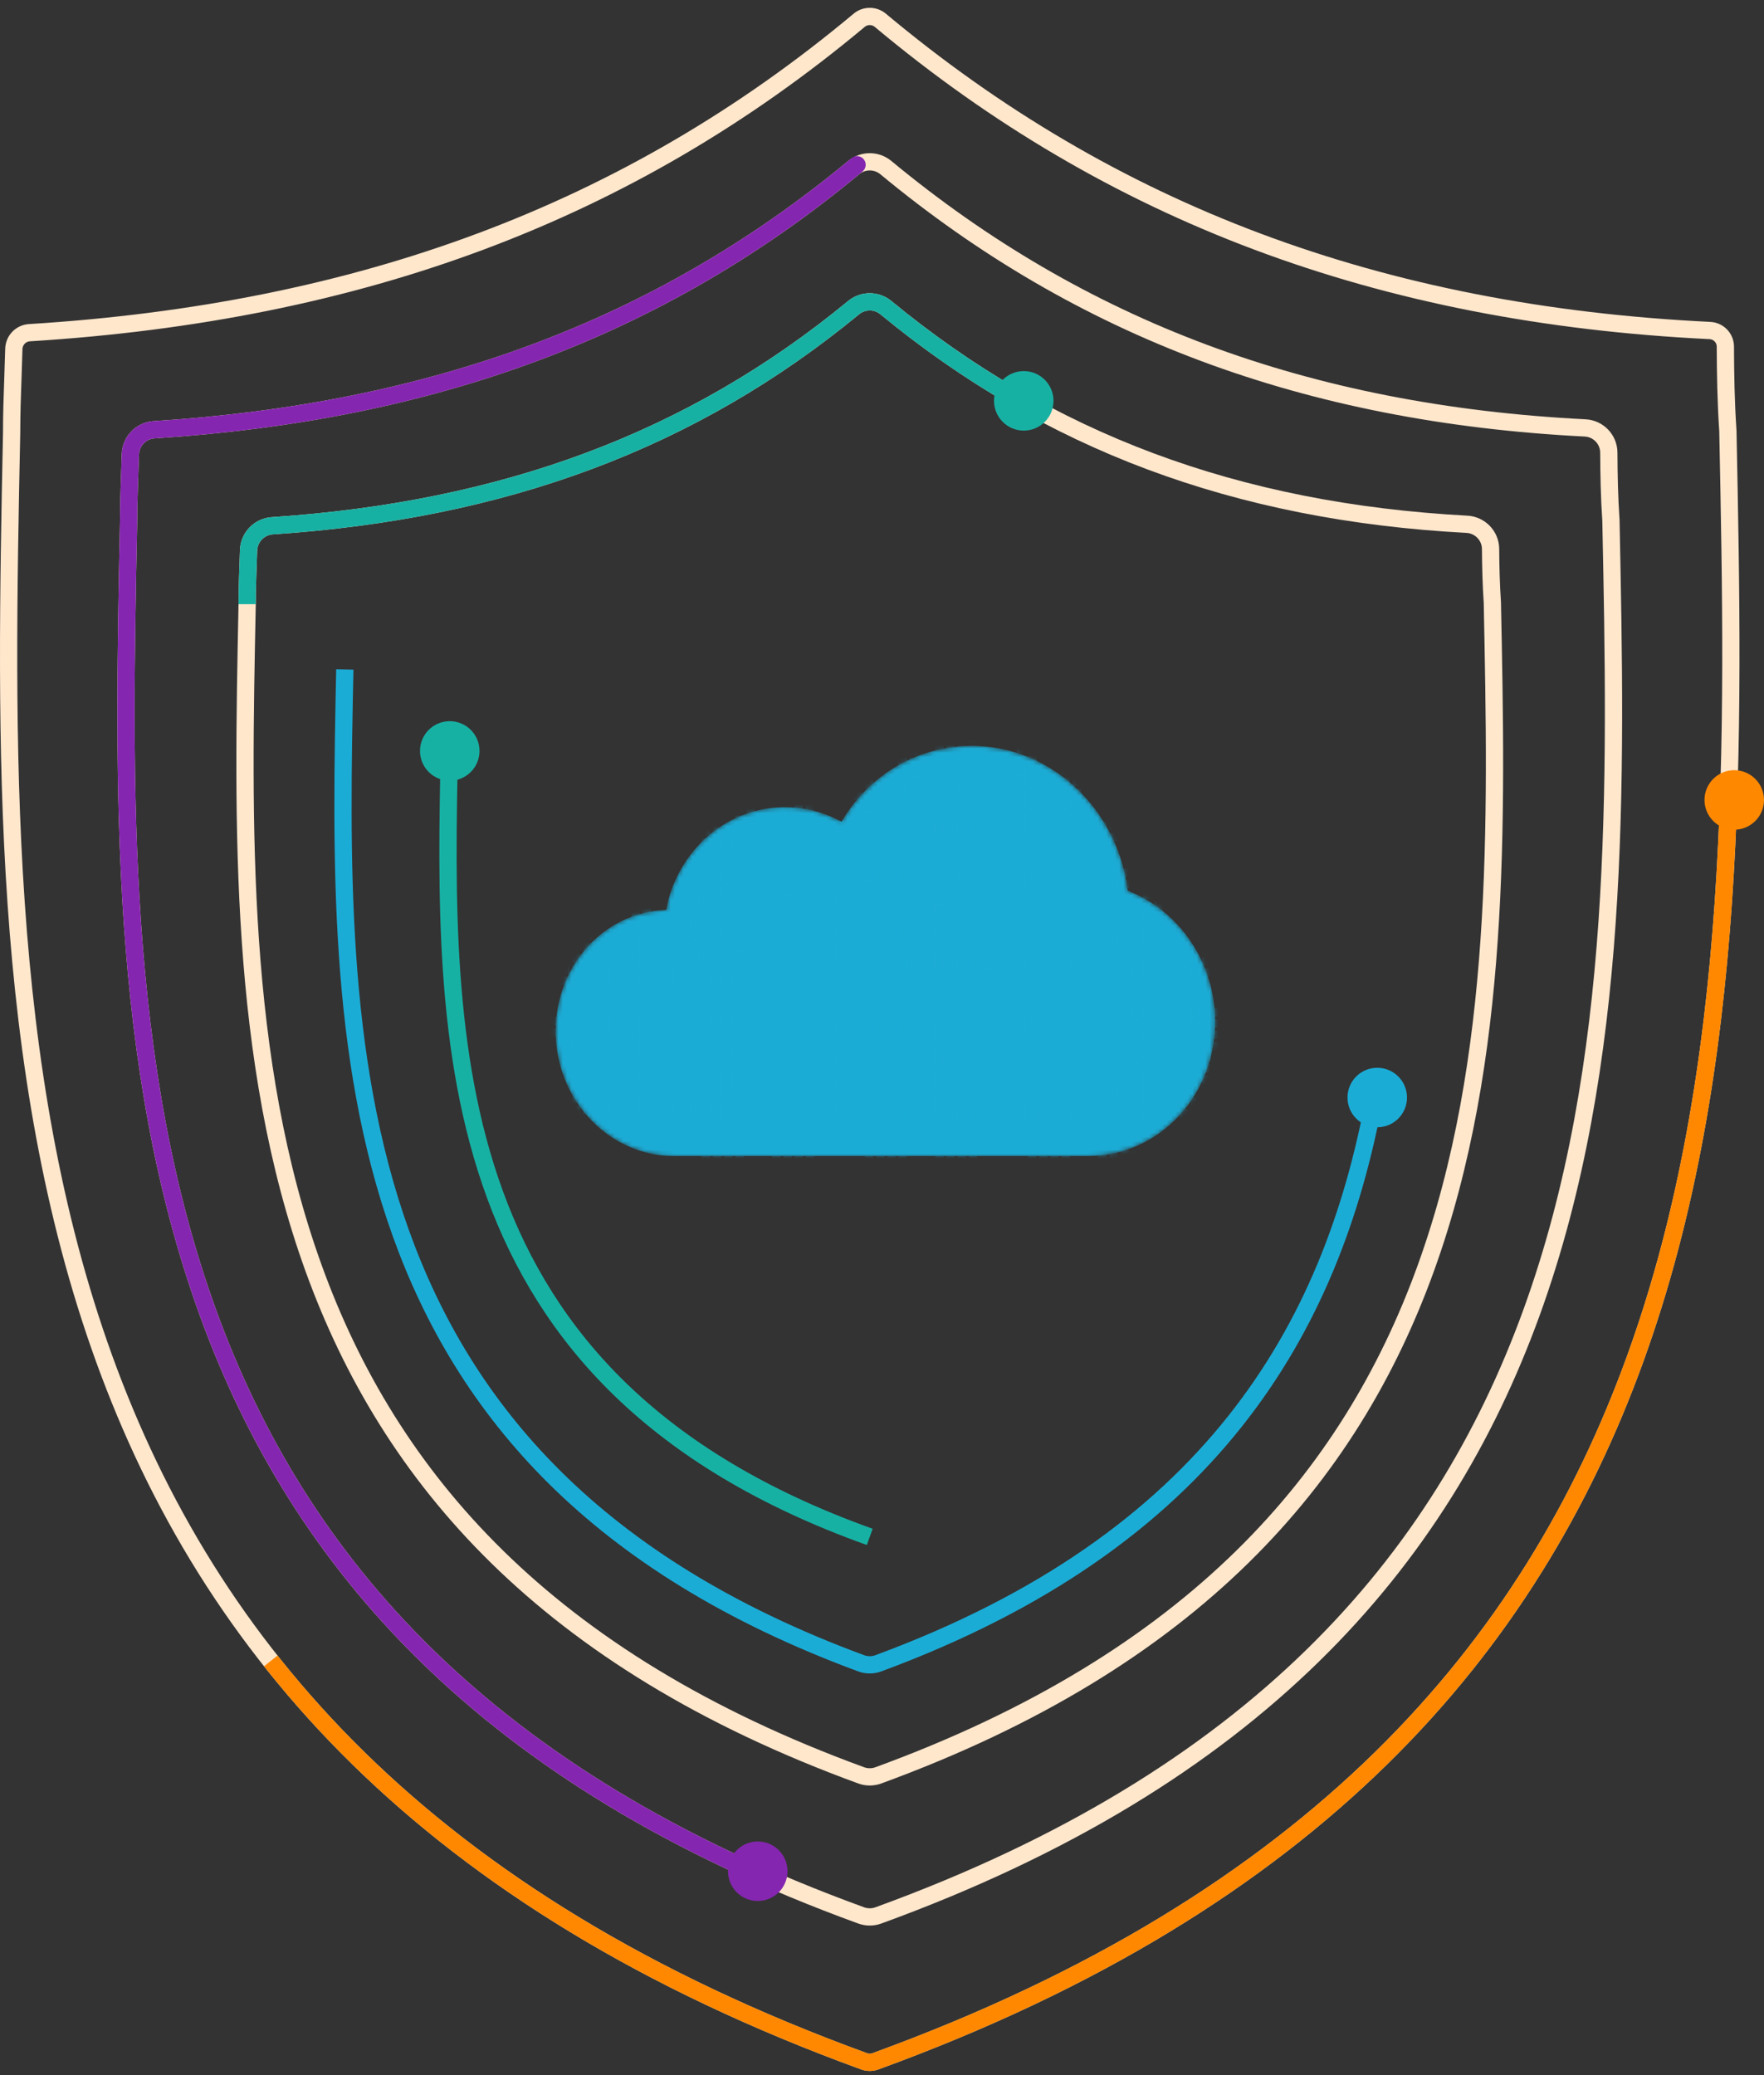 <svg xmlns="http://www.w3.org/2000/svg" width="409" height="481" viewBox="0 0 409 481" fill="none"><rect x="0" y="0" width="409" height="481" fill="#333333" stroke="none"/><mask id="mask0_20576_7547" style="mask-type:alpha" maskUnits="userSpaceOnUse" x="128" y="172" width="154" height="96"><path d="M261.492 206.472C258.919 185.702 240.84 170.641 221.086 173.177C210.309 174.446 200.811 180.788 195.113 190.459C181.049 182.849 164.043 188.556 156.925 203.301C155.763 205.679 154.902 208.216 154.495 210.911C139.657 211.387 128.165 224.546 128.862 240.401C129.551 255.78 141.738 267.988 156.283 267.988H252.254C268.749 267.988 282.025 253.877 281.75 236.279C281.543 222.961 273.41 211.07 261.492 206.472Z" fill="#1BACD6"></path></mask><g mask="url(#mask0_20576_7547)"><path d="M261.492 206.472C258.919 185.702 240.84 170.641 221.086 173.177C210.309 174.446 200.811 180.788 195.113 190.459C181.049 182.849 164.043 188.556 156.925 203.301C155.763 205.679 154.902 208.216 154.495 210.911C139.657 211.387 128.165 224.546 128.862 240.401C129.551 255.78 141.738 267.988 156.283 267.988H252.254C268.749 267.988 282.025 253.877 281.75 236.279C281.543 222.961 273.41 211.07 261.492 206.472Z" fill="#1BACD6"></path><g style="mix-blend-mode:screen" opacity="0.4"><path d="M135.264 205.614L137.204 205.588V207.529L135.264 207.554V205.614ZM132.676 203.06L134.617 203.035V204.975L132.676 205.001V203.06ZM132.676 205.648L134.617 205.622V207.563L132.676 207.588V205.648ZM135.264 208.201L137.204 208.176V210.116L135.264 210.142V208.201ZM135.264 210.788L137.204 210.763V212.703L135.264 212.729V210.788ZM132.676 208.235L134.617 208.209V210.15L132.676 210.175V208.235ZM132.676 210.822L134.617 210.797V212.737L132.676 212.763V210.822ZM135.264 213.376L137.204 213.35V215.291L135.264 215.316V213.376ZM135.264 215.963L137.204 215.938V217.878L135.264 217.904V215.963ZM132.676 213.41L134.617 213.384V215.325L132.676 215.35V213.41ZM132.676 215.997L134.617 215.972V217.912L132.676 217.937V215.997ZM135.264 218.55L137.204 218.525V220.466L135.264 220.491V218.55ZM135.264 221.138L137.204 221.112V223.053L135.264 223.078V221.138ZM132.676 218.584L134.617 218.559V220.499L132.676 220.525V218.584ZM132.676 221.172L134.617 221.146V223.087L132.676 223.112V221.172ZM135.264 223.725L137.204 223.7V225.64L135.264 225.666V223.725ZM132.676 223.759L134.617 223.734V225.674L132.676 225.7V223.759ZM132.676 226.346L134.617 226.321V228.261L132.676 228.287V226.346ZM130.089 203.094L132.03 203.069V205.009L130.089 205.035V203.094ZM130.089 205.681L132.03 205.656V207.597L130.089 207.622V205.681ZM127.502 203.128L129.443 203.103V205.043L127.502 205.068V203.128ZM127.502 205.715L129.443 205.69V207.63L127.502 207.656V205.715ZM130.089 213.443L132.03 213.418V215.359L130.089 215.384V213.443ZM127.502 216.065L129.443 216.039V217.98L127.502 218.005V216.065ZM130.089 223.793L132.03 223.767V225.708L130.089 225.733V223.793ZM130.089 226.38L132.03 226.355V228.295L130.089 228.321V226.38ZM127.502 223.827L129.443 223.801V225.742L127.502 225.767V223.827ZM127.502 226.414L129.443 226.389V228.329L127.502 228.355V226.414ZM124.915 203.162L126.855 203.136V205.077L124.915 205.102V203.162ZM124.915 205.749L126.855 205.724V207.664L124.915 207.69V205.749ZM122.328 205.783L124.268 205.758V207.698L122.328 207.724V205.783ZM124.915 208.336L126.855 208.311V210.252L124.915 210.277V208.336ZM124.915 210.924L126.855 210.898V212.839L124.915 212.864V210.924ZM122.328 208.37L124.268 208.345V210.285L122.328 210.311V208.37ZM122.328 210.958L124.268 210.932V212.873L122.328 212.898V210.958ZM124.915 213.511L126.855 213.486V215.426L124.915 215.452V213.511ZM124.915 216.099L126.855 216.073V218.014L124.915 218.039V216.099ZM122.328 213.545L124.268 213.52V215.46L122.328 215.486V213.545ZM122.328 216.132L124.268 216.107V218.048L122.328 218.073V216.132ZM124.915 218.686L126.855 218.66V220.601L124.915 220.626V218.686ZM124.915 221.273L126.855 221.248V223.188L124.915 223.214V221.273ZM122.328 218.72L124.268 218.694V220.635L122.328 220.66V218.72ZM122.328 221.307L124.268 221.282V223.222L122.328 223.248V221.307ZM124.915 223.861L126.855 223.835V225.776L124.915 225.801V223.861ZM124.915 226.448L126.855 226.423V228.363L124.915 228.388V226.448ZM122.328 223.894L124.268 223.869V225.81L122.328 225.835V223.894Z" fill="#1BACD6"></path><path d="M154.17 223.477L156.11 223.451V225.392L154.17 225.417V223.477ZM154.17 226.064L156.11 226.039V227.979L154.17 228.005V226.064ZM151.583 223.511L153.523 223.485V225.426L151.583 225.451V223.511ZM151.583 226.098L153.523 226.072V228.013L151.583 228.038V226.098ZM148.996 202.846L150.936 202.82V204.761L148.996 204.786V202.846ZM148.996 205.433L150.936 205.408V207.348L148.996 207.373V205.433ZM146.409 202.879L148.349 202.854V204.795L146.409 204.82V202.879ZM146.409 205.467L148.349 205.441V207.382L146.409 207.407V205.467ZM148.996 208.02L150.936 207.995V209.935L148.996 209.961V208.02ZM148.996 210.608L150.936 210.582V212.523L148.996 212.548V210.608ZM146.409 208.054L148.349 208.029V209.969L146.409 209.995V208.054ZM146.409 210.642L148.349 210.616V212.557L146.409 212.582V210.642ZM148.996 213.195L150.936 213.17V215.11L148.996 215.136V213.195ZM148.996 215.782L150.936 215.757V217.697L148.996 217.723V215.782ZM146.409 213.229L148.349 213.203V215.144L146.409 215.169V213.229ZM146.409 215.816L148.349 215.791V217.731L146.409 217.757V215.816ZM148.996 218.37L150.936 218.344V220.285L148.996 220.31V218.37ZM148.996 220.957L150.936 220.932V222.872L148.996 222.898V220.957ZM146.409 218.404L148.349 218.378V220.319L146.409 220.344V218.404ZM146.409 220.991L148.349 220.966V222.906L146.409 222.931V220.991ZM148.996 223.544L150.936 223.519V225.46L148.996 225.485V223.544ZM148.996 226.132L150.936 226.106V228.047L148.996 228.072V226.132ZM146.409 223.578L148.349 223.553V225.493L146.409 225.519V223.578ZM146.409 226.166L148.349 226.14V228.081L146.409 228.106V226.166ZM143.822 202.913L145.762 202.888V204.828L143.822 204.854V202.913ZM143.822 205.501L145.762 205.475V207.416L143.822 207.441V205.501ZM141.234 202.947L143.175 202.922V204.862L141.234 204.888V202.947ZM141.234 205.535L143.175 205.509V207.45L141.234 207.475V205.535ZM143.822 223.612L145.762 223.587V225.527L143.822 225.553V223.612ZM143.822 226.199L145.762 226.174V228.115L143.822 228.14V226.199ZM141.234 223.646L143.175 223.621V225.561L141.234 225.587V223.646ZM141.234 226.233L143.175 226.208V228.148L141.234 228.174V226.233Z" fill="#1BACD6"></path><path d="M173.073 205.118L175.013 205.092V207.033L173.073 207.058V205.118ZM170.485 202.564L172.426 202.539V204.479L170.485 204.505V202.564ZM170.485 205.152L172.426 205.126V207.067L170.485 207.092V205.152ZM173.073 207.705L175.013 207.68V209.62L173.073 209.646V207.705ZM173.073 210.292L175.013 210.267V212.208L173.073 212.233V210.292ZM170.485 207.739L172.426 207.714V209.654L170.485 209.679V207.739ZM170.485 210.326L172.426 210.301V212.241L170.485 212.267V210.326ZM173.073 212.88L175.013 212.854V214.795L173.073 214.82V212.88ZM173.073 215.467L175.013 215.442V217.382L173.073 217.408V215.467ZM170.485 212.914L172.426 212.888V214.829L170.485 214.854V212.914ZM170.485 215.501L172.426 215.476V217.416L170.485 217.442V215.501ZM173.073 218.054L175.013 218.029V219.97L173.073 219.995V218.054ZM173.073 220.642L175.013 220.616V222.557L173.073 222.582V220.642ZM170.485 218.088L172.426 218.063V220.003L170.485 220.029V218.088ZM170.485 220.676L172.426 220.65V222.591L170.485 222.616V220.676ZM173.073 223.229L175.013 223.204V225.144L173.073 225.17V223.229ZM170.485 223.263L172.426 223.238V225.178L170.485 225.204V223.263ZM170.485 225.85L172.426 225.825V227.766L170.485 227.791V225.85ZM167.898 202.598L169.839 202.573V204.513L167.898 204.539V202.598ZM167.898 205.185L169.839 205.16V207.101L167.898 207.126V205.185ZM165.311 202.632L167.252 202.607V204.547L165.311 204.572V202.632ZM165.311 205.219L167.252 205.194V207.134L165.311 207.16V205.219ZM167.898 212.948L169.839 212.922V214.863L167.898 214.888V212.948ZM165.311 215.569L167.252 215.543V217.484L165.311 217.509V215.569ZM167.898 223.297L169.839 223.272V225.212L167.898 225.237V223.297ZM167.898 225.884L169.839 225.859V227.799L167.898 227.825V225.884ZM165.311 223.331L167.252 223.305V225.246L165.311 225.271V223.331ZM165.311 225.918L167.252 225.893V227.833L165.311 227.859V225.918ZM162.724 202.666L164.664 202.64V204.581L162.724 204.606V202.666ZM162.724 205.253L164.664 205.228V207.168L162.724 207.194V205.253ZM160.137 205.287L162.077 205.262V207.202L160.137 207.228V205.287ZM162.724 207.841L164.664 207.815V209.756L162.724 209.781V207.841ZM162.724 210.428L164.664 210.402V212.343L162.724 212.368V210.428ZM160.137 207.874L162.077 207.849V209.79L160.137 209.815V207.874ZM160.137 210.462L162.077 210.436V212.377L160.137 212.402V210.462ZM162.724 213.015L164.664 212.99V214.93L162.724 214.956V213.015ZM162.724 215.603L164.664 215.577V217.518L162.724 217.543V215.603ZM160.137 213.049L162.077 213.024V214.964L160.137 214.99V213.049ZM160.137 215.636L162.077 215.611V217.552L160.137 217.577V215.636ZM162.724 218.19L164.664 218.165V220.105L162.724 220.13V218.19ZM162.724 220.777L164.664 220.752V222.692L162.724 222.718V220.777ZM160.137 218.224L162.077 218.198V220.139L160.137 220.164V218.224ZM160.137 220.811L162.077 220.786V222.726L160.137 222.752V220.811ZM162.724 223.365L164.664 223.339V225.28L162.724 225.305V223.365ZM162.724 225.952L164.664 225.927V227.867L162.724 227.893V225.952ZM160.137 223.399L162.077 223.373V225.314L160.137 225.339V223.399Z" fill="#1BACD6"></path><path d="M191.979 204.87L193.919 204.845V206.785L191.979 206.811V204.87ZM189.392 202.317L191.332 202.291V204.232L189.392 204.257V202.317ZM189.392 204.904L191.332 204.879V206.819L189.392 206.845V204.904ZM191.979 207.458L193.919 207.432V209.373L191.979 209.398V207.458ZM191.979 210.045L193.919 210.02V211.96L191.979 211.985V210.045ZM189.392 207.491L191.332 207.466V209.407L189.392 209.432V207.491ZM189.392 210.079L191.332 210.053V211.994L189.392 212.019V210.079ZM191.979 212.632L193.919 212.607V214.547L191.979 214.573V212.632ZM191.979 215.22L193.919 215.194V217.135L191.979 217.16V215.22ZM189.392 212.666L191.332 212.641V214.581L189.392 214.607V212.666ZM189.392 215.254L191.332 215.228V217.169L189.392 217.194V215.254ZM191.979 217.807L193.919 217.782V219.722L191.979 219.748V217.807ZM191.979 220.394L193.919 220.369V222.309L191.979 222.335V220.394ZM189.392 217.841L191.332 217.815V219.756L189.392 219.781V217.841ZM189.392 220.428L191.332 220.403V222.343L189.392 222.369V220.428ZM191.979 222.982L193.919 222.956V224.897L191.979 224.922V222.982ZM189.392 223.016L191.332 222.99V224.931L189.392 224.956V223.016ZM189.392 225.603L191.332 225.578V227.518L189.392 227.543V225.603ZM186.805 202.351L188.745 202.325V204.266L186.805 204.291V202.351ZM186.805 204.938L188.745 204.913V206.853L186.805 206.878V204.938ZM184.218 202.384L186.158 202.359V204.3L184.218 204.325V202.384ZM184.218 204.972L186.158 204.946V206.887L184.218 206.912V204.972ZM186.805 212.7L188.745 212.675V214.615L186.805 214.641V212.7ZM184.218 215.321L186.158 215.296V217.236L184.218 217.262V215.321ZM186.805 223.049L188.745 223.024V224.965L186.805 224.99V223.049ZM186.805 225.637L188.745 225.611V227.552L186.805 227.577V225.637ZM184.218 223.083L186.158 223.058V224.998L184.218 225.024V223.083ZM184.218 225.671L186.158 225.645V227.586L184.218 227.611V225.671ZM181.631 202.418L183.571 202.393V204.333L181.631 204.359V202.418ZM181.631 205.006L183.571 204.98V206.921L181.631 206.946V205.006ZM179.043 205.04L180.984 205.014V206.955L179.043 206.98V205.04ZM181.631 207.593L183.571 207.568V209.508L181.631 209.534V207.593ZM181.631 210.18L183.571 210.155V212.096L181.631 212.121V210.18ZM179.043 207.627L180.984 207.602V209.542L179.043 209.567V207.627ZM179.043 210.214L180.984 210.189V212.129L179.043 212.155V210.214ZM181.631 212.768L183.571 212.742V214.683L181.631 214.708V212.768ZM181.631 215.355L183.571 215.33V217.27L181.631 217.296V215.355ZM179.043 212.802L180.984 212.776V214.717L179.043 214.742V212.802ZM179.043 215.389L180.984 215.364V217.304L179.043 217.33V215.389ZM181.631 217.942L183.571 217.917V219.858L181.631 219.883V217.942ZM181.631 220.53L183.571 220.504V222.445L181.631 222.47V220.53ZM179.043 217.976L180.984 217.951V219.891L179.043 219.917V217.976ZM179.043 220.564L180.984 220.538V222.479L179.043 222.504V220.564ZM181.631 223.117L183.571 223.092V225.032L181.631 225.058V223.117ZM181.631 225.705L183.571 225.679V227.62L181.631 227.645V225.705ZM179.043 223.151L180.984 223.126V225.066L179.043 225.092V223.151Z" fill="#1BACD6"></path><path d="M210.881 222.734L212.821 222.709V224.649L210.881 224.675V222.734ZM210.881 225.322L212.821 225.296V227.237L210.881 227.262V225.322ZM208.293 222.768L210.234 222.743V224.683L208.293 224.709V222.768ZM208.293 225.355L210.234 225.33V227.271L208.293 227.296V225.355ZM205.706 202.103L207.647 202.078V204.018L205.706 204.044V202.103ZM205.706 204.691L207.647 204.665V206.606L205.706 206.631V204.691ZM203.119 202.137L205.06 202.112V204.052L203.119 204.078V202.137ZM203.119 204.724L205.06 204.699V206.639L203.119 206.665V204.724ZM205.706 207.278L207.647 207.252V209.193L205.706 209.218V207.278ZM205.706 209.865L207.647 209.84V211.78L205.706 211.806V209.865ZM203.119 207.312L205.06 207.286V209.227L203.119 209.252V207.312ZM203.119 209.899L205.06 209.874V211.814L203.119 211.84V209.899ZM205.706 212.453L207.647 212.427V214.368L205.706 214.393V212.453ZM205.706 215.04L207.647 215.015V216.955L205.706 216.98V215.04ZM203.119 212.486L205.06 212.461V214.402L203.119 214.427V212.486ZM203.119 215.074L205.06 215.048V216.989L203.119 217.014V215.074ZM205.706 217.627L207.647 217.602V219.542L205.706 219.568V217.627ZM205.706 220.215L207.647 220.189V222.13L205.706 222.155V220.215ZM203.119 217.661L205.06 217.636V219.576L203.119 219.602V217.661ZM203.119 220.248L205.06 220.223V222.164L203.119 222.189V220.248ZM205.706 222.802L207.647 222.777V224.717L205.706 224.742V222.802ZM205.706 225.389L207.647 225.364V227.304L205.706 227.33V225.389ZM203.119 222.836L205.06 222.81V224.751L203.119 224.776V222.836ZM203.119 225.423L205.06 225.398V227.338L203.119 227.364V225.423ZM200.532 202.171L202.472 202.145V204.086L200.532 204.111V202.171ZM200.532 204.758L202.472 204.733V206.673L200.532 206.699V204.758ZM197.945 202.205L199.885 202.179V204.12L197.945 204.145V202.205ZM197.945 204.792L199.885 204.767V206.707L197.945 206.733V204.792ZM200.532 222.87L202.472 222.844V224.785L200.532 224.81V222.87ZM200.532 225.457L202.472 225.432V227.372L200.532 227.398V225.457ZM197.945 222.904L199.885 222.878V224.819L197.945 224.844V222.904ZM197.945 225.491L199.885 225.466V227.406L197.945 227.431V225.491Z" fill="#1BACD6"></path><path d="M229.788 204.376L231.728 204.351V206.291L229.788 206.317V204.376ZM227.201 201.823L229.141 201.797V203.738L227.201 203.763V201.823ZM227.201 204.41L229.141 204.385V206.325L227.201 206.351V204.41ZM229.788 206.964L231.728 206.938V208.879L229.788 208.904V206.964ZM229.788 209.551L231.728 209.526V211.466L229.788 211.492V209.551ZM227.201 206.998L229.141 206.972V208.913L227.201 208.938V206.998ZM227.201 209.585L229.141 209.559V211.5L227.201 211.525V209.585ZM229.788 212.138L231.728 212.113V214.053L229.788 214.079V212.138ZM229.788 214.726L231.728 214.7V216.641L229.788 216.666V214.726ZM227.201 212.172L229.141 212.147V214.087L227.201 214.113V212.172ZM227.201 214.76L229.141 214.734V216.675L227.201 216.7V214.76ZM229.788 217.313L231.728 217.288V219.228L229.788 219.254V217.313ZM229.788 219.9L231.728 219.875V221.816L229.788 221.841V219.9ZM227.201 217.347L229.141 217.322V219.262L227.201 219.287V217.347ZM227.201 219.934L229.141 219.909V221.849L227.201 221.875V219.934ZM229.788 222.488L231.728 222.462V224.403L229.788 224.428V222.488ZM227.201 222.522L229.141 222.496V224.437L227.201 224.462V222.522ZM227.201 225.109L229.141 225.084V227.024L227.201 227.05V225.109ZM224.614 201.857L226.554 201.831V203.772L224.614 203.797V201.857ZM224.614 204.444L226.554 204.419V206.359L224.614 206.385V204.444ZM222.027 201.891L223.967 201.865V203.806L222.027 203.831V201.891ZM222.027 204.478L223.967 204.453V206.393L222.027 206.418V204.478ZM224.614 212.206L226.554 212.181V214.121L224.614 214.147V212.206ZM222.027 214.827L223.967 214.802V216.742L222.027 216.768V214.827ZM224.614 222.556L226.554 222.53V224.471L224.614 224.496V222.556ZM224.614 225.143L226.554 225.117V227.058L224.614 227.083V225.143ZM222.027 222.589L223.967 222.564V224.504L222.027 224.53V222.589ZM222.027 225.177L223.967 225.151V227.092L222.027 227.117V225.177ZM219.44 201.924L221.38 201.899V203.84L219.44 203.865V201.924ZM219.44 204.512L221.38 204.486V206.427L219.44 206.452V204.512ZM216.852 204.546L218.793 204.52V206.461L216.852 206.486V204.546ZM219.44 207.099L221.38 207.074V209.014L219.44 209.04V207.099ZM219.44 209.686L221.38 209.661V211.602L219.44 211.627V209.686ZM216.852 207.133L218.793 207.108V209.048L216.852 209.074V207.133ZM216.852 209.72L218.793 209.695V211.635L216.852 211.661V209.72ZM219.44 212.274L221.38 212.248V214.189L219.44 214.214V212.274ZM219.44 214.861L221.38 214.836V216.776L219.44 216.802V214.861ZM216.852 212.308L218.793 212.282V214.223L216.852 214.248V212.308ZM216.852 214.895L218.793 214.87V216.81L216.852 216.836V214.895ZM219.44 217.449L221.38 217.423V219.364L219.44 219.389V217.449ZM219.44 220.036L221.38 220.01V221.951L219.44 221.976V220.036ZM216.852 217.482L218.793 217.457V219.398L216.852 219.423V217.482ZM216.852 220.07L218.793 220.044V221.985L216.852 222.01V220.07ZM219.44 222.623L221.38 222.598V224.538L219.44 224.564V222.623ZM219.44 225.211L221.38 225.185V227.126L219.44 227.151V225.211ZM216.852 222.657L218.793 222.632V224.572L216.852 224.598V222.657Z" fill="#1BACD6"></path><path d="M248.694 222.24L250.634 222.215V224.155L248.694 224.181V222.24ZM248.694 224.828L250.634 224.802V226.743L248.694 226.768V224.828ZM246.106 222.274L248.047 222.249V224.189L246.106 224.215V222.274ZM246.106 224.862L248.047 224.836V226.777L246.106 226.802V224.862ZM243.519 201.609L245.46 201.584V203.524L243.519 203.55V201.609ZM243.519 204.197L245.46 204.171V206.112L243.519 206.137V204.197ZM240.932 201.643L242.873 201.618V203.558L240.932 203.584V201.643ZM240.932 204.23L242.873 204.205V206.146L240.932 206.171V204.23ZM243.519 206.784L245.46 206.759V208.699L243.519 208.724V206.784ZM243.519 209.371L245.46 209.346V211.286L243.519 211.312V209.371ZM240.932 206.818L242.873 206.792V208.733L240.932 208.758V206.818ZM240.932 209.405L242.873 209.38V211.32L240.932 211.346V209.405ZM243.519 211.959L245.46 211.933V213.874L243.519 213.899V211.959ZM243.519 214.546L245.46 214.521V216.461L243.519 216.486V214.546ZM240.932 211.992L242.873 211.967V213.908L240.932 213.933V211.992ZM240.932 214.58L242.873 214.554V216.495L240.932 216.52V214.58ZM243.519 217.133L245.46 217.108V219.048L243.519 219.074V217.133ZM243.519 219.721L245.46 219.695V221.636L243.519 221.661V219.721ZM240.932 217.167L242.873 217.142V219.082L240.932 219.108V217.167ZM240.932 219.755L242.873 219.729V221.67L240.932 221.695V219.755ZM243.519 222.308L245.46 222.283V224.223L243.519 224.249V222.308ZM243.519 224.895L245.46 224.87V226.81L243.519 226.836V224.895ZM240.932 222.342L242.873 222.316V224.257L240.932 224.282V222.342ZM240.932 224.929L242.873 224.904V226.844L240.932 226.87V224.929ZM238.345 201.677L240.285 201.652V203.592L238.345 203.617V201.677ZM238.345 204.264L240.285 204.239V206.179L238.345 206.205V204.264ZM235.758 201.711L237.698 201.685V203.626L235.758 203.651V201.711ZM235.758 204.298L237.698 204.273V206.213L235.758 206.239V204.298ZM238.345 222.376L240.285 222.35V224.291L238.345 224.316V222.376ZM238.345 224.963L240.285 224.938V226.878L238.345 226.904V224.963ZM235.758 222.41L237.698 222.384V224.325L235.758 224.35V222.41ZM235.758 224.997L237.698 224.972V226.912L235.758 226.937V224.997Z" fill="#1BACD6"></path><path d="M267.596 203.88L269.536 203.855V205.795L267.596 205.821V203.88ZM265.009 201.327L266.949 201.301V203.242L265.009 203.267V201.327ZM265.009 203.914L266.949 203.889V205.829L265.009 205.855V203.914ZM267.596 206.468L269.536 206.442V208.383L267.596 208.408V206.468ZM267.596 209.055L269.536 209.03V210.97L267.596 210.996V209.055ZM265.009 206.502L266.949 206.476V208.417L265.009 208.442V206.502ZM265.009 209.089L266.949 209.064V211.004L265.009 211.029V209.089ZM267.596 211.642L269.536 211.617V213.558L267.596 213.583V211.642ZM267.596 214.23L269.536 214.204V216.145L267.596 216.17V214.23ZM265.009 211.676L266.949 211.651V213.591L265.009 213.617V211.676ZM265.009 214.264L266.949 214.238V216.179L265.009 216.204V214.264ZM267.596 216.817L269.536 216.792V218.732L267.596 218.758V216.817ZM267.596 219.404L269.536 219.379V221.32L267.596 221.345V219.404ZM265.009 216.851L266.949 216.826V218.766L265.009 218.791V216.851ZM265.009 219.438L266.949 219.413V221.353L265.009 221.379V219.438ZM267.596 221.992L269.536 221.966V223.907L267.596 223.932V221.992ZM265.009 222.026L266.949 222V223.941L265.009 223.966V222.026ZM265.009 224.613L266.949 224.588V226.528L265.009 226.554V224.613ZM262.422 201.361L264.362 201.335V203.276L262.422 203.301V201.361ZM262.422 203.948L264.362 203.923V205.863L262.422 205.889V203.948ZM259.835 201.395L261.775 201.369V203.31L259.835 203.335V201.395ZM259.835 203.982L261.775 203.957V205.897L259.835 205.922V203.982ZM262.422 211.71L264.362 211.685V213.625L262.422 213.651V211.71ZM259.835 214.331L261.775 214.306V216.246L259.835 216.272V214.331ZM262.422 222.06L264.362 222.034V223.975L262.422 224V222.06ZM262.422 224.647L264.362 224.622V226.562L262.422 226.587V224.647ZM259.835 222.093L261.775 222.068V224.009L259.835 224.034V222.093ZM259.835 224.681L261.775 224.655V226.596L259.835 226.621V224.681ZM257.248 201.428L259.188 201.403V203.344L257.248 203.369V201.428ZM257.248 204.016L259.188 203.99V205.931L257.248 205.956V204.016ZM254.66 204.05L256.601 204.024V205.965L254.66 205.99V204.05ZM257.248 206.603L259.188 206.578V208.518L257.248 208.544V206.603ZM257.248 209.191L259.188 209.165V211.106L257.248 211.131V209.191ZM254.66 206.637L256.601 206.612V208.552L254.66 208.578V206.637ZM254.66 209.224L256.601 209.199V211.14L254.66 211.165V209.224ZM257.248 211.778L259.188 211.752V213.693L257.248 213.718V211.778ZM257.248 214.365L259.188 214.34V216.28L257.248 216.306V214.365ZM254.66 211.812L256.601 211.786V213.727L254.66 213.752V211.812ZM254.66 214.399L256.601 214.374V216.314L254.66 216.34V214.399ZM257.248 216.953L259.188 216.927V218.868L257.248 218.893V216.953ZM257.248 219.54L259.188 219.515V221.455L257.248 221.48V219.54ZM254.66 216.986L256.601 216.961V218.902L254.66 218.927V216.986ZM254.66 219.574L256.601 219.548V221.489L254.66 221.514V219.574ZM257.248 222.127L259.188 222.102V224.042L257.248 224.068V222.127ZM257.248 224.715L259.188 224.689V226.63L257.248 226.655V224.715ZM254.66 222.161L256.601 222.136V224.076L254.66 224.102V222.161Z" fill="#1BACD6"></path><path d="M286.502 221.744L288.442 221.719V223.659L286.502 223.685V221.744ZM286.502 224.332L288.442 224.306V226.247L286.502 226.272V224.332ZM283.914 221.778L285.855 221.753V223.693L283.914 223.719V221.778ZM283.914 224.366L285.855 224.34V226.281L283.914 226.306V224.366ZM281.327 201.113L283.268 201.088V203.028L281.327 203.054V201.113ZM281.327 203.701L283.268 203.675V205.616L281.327 205.641V203.701ZM278.74 201.147L280.681 201.122V203.062L278.74 203.088V201.147ZM278.74 203.734L280.681 203.709V205.65L278.74 205.675V203.734ZM281.327 206.288L283.268 206.263V208.203L281.327 208.228V206.288ZM281.327 208.875L283.268 208.85V210.79L281.327 210.816V208.875ZM278.74 206.322L280.681 206.296V208.237L278.74 208.262V206.322ZM278.74 208.909L280.681 208.884V210.824L278.74 210.85V208.909ZM281.327 211.463L283.268 211.437V213.378L281.327 213.403V211.463ZM281.327 214.05L283.268 214.025V215.965L281.327 215.991V214.05ZM278.74 211.497L280.681 211.471V213.412L278.74 213.437V211.497ZM278.74 214.084L280.681 214.058V215.999L278.74 216.024V214.084ZM281.327 216.637L283.268 216.612V218.552L281.327 218.578V216.637ZM281.327 219.225L283.268 219.199V221.14L281.327 221.165V219.225ZM278.74 216.671L280.681 216.646V218.586L278.74 218.612V216.671ZM278.74 219.259L280.681 219.233V221.174L278.74 221.199V219.259ZM281.327 221.812L283.268 221.787V223.727L281.327 223.753V221.812ZM281.327 224.399L283.268 224.374V226.315L281.327 226.34V224.399ZM278.74 221.846L280.681 221.821V223.761L278.74 223.786V221.846ZM278.74 224.433L280.681 224.408V226.348L278.74 226.374V224.433ZM276.153 201.181L278.093 201.156V203.096L276.153 203.122V201.181ZM276.153 203.768L278.093 203.743V205.683L276.153 205.709V203.768ZM273.566 201.215L275.506 201.189V203.13L273.566 203.155V201.215ZM273.566 203.802L275.506 203.777V205.717L273.566 205.743V203.802ZM276.153 221.88L278.093 221.854V223.795L276.153 223.82V221.88ZM276.153 224.467L278.093 224.442V226.382L276.153 226.408V224.467ZM273.566 221.914L275.506 221.888V223.829L273.566 223.854V221.914ZM273.566 224.501L275.506 224.476V226.416L273.566 226.442V224.501Z" fill="#1BACD6"></path><path d="M135.264 238.227L137.204 238.202V240.142L135.264 240.168V238.227ZM132.676 235.673L134.617 235.648V237.589L132.676 237.614V235.673ZM132.676 238.261L134.617 238.235V240.176L132.676 240.201V238.261ZM135.264 240.814L137.204 240.789V242.729L135.264 242.755V240.814ZM135.264 243.402L137.204 243.376V245.317L135.264 245.342V243.402ZM132.676 240.848L134.617 240.823V242.763L132.676 242.789V240.848ZM132.676 243.436L134.617 243.41V245.351L132.676 245.376V243.436ZM135.264 245.989L137.204 245.964V247.904L135.264 247.93V245.989ZM135.264 248.576L137.204 248.551V250.492L135.264 250.517V248.576ZM132.676 246.023L134.617 245.998V247.938L132.676 247.963V246.023ZM132.676 248.61L134.617 248.585V250.525L132.676 250.551V248.61ZM135.264 251.164L137.204 251.138V253.079L135.264 253.104V251.164ZM135.264 253.751L137.204 253.726V255.666L135.264 255.692V253.751ZM132.676 251.198L134.617 251.172V253.113L132.676 253.138V251.198ZM132.676 253.785L134.617 253.76V255.7L132.676 255.725V253.785ZM135.264 256.338L137.204 256.313V258.254L135.264 258.279V256.338ZM132.676 256.372L134.617 256.347V258.287L132.676 258.313V256.372ZM132.676 258.96L134.617 258.934V260.875L132.676 260.9V258.96ZM130.089 235.707L132.03 235.682V237.622L130.089 237.648V235.707ZM130.089 238.295L132.03 238.269V240.21L130.089 240.235V238.295ZM127.502 235.741L129.443 235.716V237.656L127.502 237.682V235.741ZM127.502 238.329L129.443 238.303V240.244L127.502 240.269V238.329ZM130.089 246.057L132.03 246.031V247.972L130.089 247.997V246.057ZM127.502 248.678L129.443 248.653V250.593L127.502 250.619V248.678ZM130.089 256.406L132.03 256.381V258.321L130.089 258.347V256.406ZM130.089 258.994L132.03 258.968V260.909L130.089 260.934V258.994ZM127.502 256.44L129.443 256.415V258.355L127.502 258.381V256.44ZM127.502 259.027L129.443 259.002V260.943L127.502 260.968V259.027ZM124.915 235.775L126.855 235.75V237.69L124.915 237.716V235.775ZM124.915 238.362L126.855 238.337V240.278L124.915 240.303V238.362ZM122.328 238.396L124.268 238.371V240.311L122.328 240.337V238.396ZM124.915 240.95L126.855 240.924V242.865L124.915 242.89V240.95ZM124.915 243.537L126.855 243.512V245.452L124.915 245.478V243.537ZM122.328 240.984L124.268 240.958V242.899L122.328 242.924V240.984ZM122.328 243.571L124.268 243.546V245.486L122.328 245.512V243.571ZM124.915 246.125L126.855 246.099V248.04L124.915 248.065V246.125ZM124.915 248.712L126.855 248.686V250.627L124.915 250.652V248.712ZM122.328 246.158L124.268 246.133V248.073L122.328 248.099V246.158ZM122.328 248.746L124.268 248.72V250.661L122.328 250.686V248.746ZM124.915 251.299L126.855 251.274V253.214L124.915 253.24V251.299ZM124.915 253.887L126.855 253.861V255.802L124.915 255.827V253.887ZM122.328 251.333L124.268 251.308V253.248L122.328 253.274V251.333ZM122.328 253.92L124.268 253.895V255.836L122.328 255.861V253.92ZM124.915 256.474L126.855 256.449V258.389L124.915 258.414V256.474ZM124.915 259.061L126.855 259.036V260.976L124.915 261.002V259.061ZM122.328 256.508L124.268 256.482V258.423L122.328 258.448V256.508Z" fill="#1BACD6"></path><path d="M154.17 256.091L156.11 256.066V258.006L154.17 258.031V256.091ZM154.17 258.678L156.11 258.653V260.593L154.17 260.619V258.678ZM151.583 256.125L153.523 256.099V258.04L151.583 258.065V256.125ZM151.583 258.712L153.523 258.687V260.627L151.583 260.653V258.712ZM148.996 235.46L150.936 235.434V237.375L148.996 237.4V235.46ZM148.996 238.047L150.936 238.022V239.962L148.996 239.988V238.047ZM146.409 235.494L148.349 235.468V237.409L146.409 237.434V235.494ZM146.409 238.081L148.349 238.056V239.996L146.409 240.022V238.081ZM148.996 240.635L150.936 240.609V242.55L148.996 242.575V240.635ZM148.996 243.222L150.936 243.197V245.137L148.996 245.162V243.222ZM146.409 240.668L148.349 240.643V242.584L146.409 242.609V240.668ZM146.409 243.256L148.349 243.23V245.171L146.409 245.196V243.256ZM148.996 245.809L150.936 245.784V247.724L148.996 247.75V245.809ZM148.996 248.397L150.936 248.371V250.312L148.996 250.337V248.397ZM146.409 245.843L148.349 245.818V247.758L146.409 247.784V245.843ZM146.409 248.431L148.349 248.405V250.346L146.409 250.371V248.431ZM148.996 250.984L150.936 250.959V252.899L148.996 252.925V250.984ZM148.996 253.571L150.936 253.546V255.486L148.996 255.512V253.571ZM146.409 251.018L148.349 250.992V252.933L146.409 252.958V251.018ZM146.409 253.605L148.349 253.58V255.52L146.409 255.546V253.605ZM148.996 256.159L150.936 256.133V258.074L148.996 258.099V256.159ZM148.996 258.746L150.936 258.721V260.661L148.996 260.687V258.746ZM146.409 256.193L148.349 256.167V258.108L146.409 258.133V256.193ZM146.409 258.78L148.349 258.755V260.695L146.409 260.72V258.78ZM143.822 235.528L145.762 235.502V237.443L143.822 237.468V235.528ZM143.822 238.115L145.762 238.09V240.03L143.822 240.055V238.115ZM141.234 235.561L143.175 235.536V237.477L141.234 237.502V235.561ZM141.234 238.149L143.175 238.123V240.064L141.234 240.089V238.149ZM143.822 256.226L145.762 256.201V258.142L143.822 258.167V256.226ZM143.822 258.814L145.762 258.788V260.729L143.822 260.754V258.814ZM141.234 256.26L143.175 256.235V258.175L141.234 258.201V256.26ZM141.234 258.848L143.175 258.822V260.763L141.234 260.788V258.848Z" fill="#1BACD6"></path><path d="M173.073 255.843L175.013 255.817V257.76L173.073 257.785V255.843ZM173.073 258.432L175.013 258.406V260.346L173.073 260.372V258.432ZM170.485 255.878L172.426 255.852V257.791L170.485 257.817V255.878ZM170.485 258.464L172.426 258.438V260.381L170.485 260.406V258.464ZM167.898 235.212L169.839 235.188V237.128L167.898 237.154V235.212ZM167.898 237.8L169.839 237.774V239.714L167.898 239.74V237.8ZM165.311 235.246L167.252 235.22V237.16L165.311 237.188V235.246ZM165.311 237.835L167.252 237.809V239.748L165.311 239.774V237.835ZM167.898 240.386L169.839 240.363V242.302L167.898 242.328V240.386ZM167.898 242.975L169.839 242.949V244.891L167.898 244.914V242.975ZM165.311 240.421L167.252 240.395V242.337L165.311 242.363V240.421ZM165.311 243.007L167.252 242.983V244.923L165.311 244.949V243.007ZM167.898 245.561L169.839 245.535V247.477L167.898 247.503V245.561ZM167.898 248.149L169.839 248.123V250.063L167.898 250.089V248.149ZM165.311 245.595L167.252 245.57V247.511L165.311 247.535V245.595ZM165.311 248.184L167.252 248.158V250.098L165.311 250.123V248.184ZM167.898 250.738L169.839 250.712V252.651L167.898 252.677V250.738ZM167.898 253.324L169.839 253.298V255.24L167.898 255.264V253.324ZM165.311 250.77L167.252 250.744V252.686L165.311 252.712V250.77ZM165.311 253.358L167.252 253.332V255.272L165.311 255.298V253.358ZM167.898 255.91L169.839 255.886V257.825L167.898 257.851V255.91ZM167.898 258.498L169.839 258.472V260.415L167.898 260.438V258.498ZM165.311 255.945L167.252 255.921V257.859L165.311 257.885V255.945ZM165.311 258.532L167.252 258.506V260.449L165.311 260.472V258.532ZM162.724 235.281L164.664 235.255V237.195L162.724 237.22V235.281ZM162.724 237.867L164.664 237.841V239.783L162.724 239.809V237.867ZM160.137 235.313L162.077 235.289V237.229L160.137 237.255V235.313ZM160.137 237.901L162.077 237.876V239.815L160.137 239.841V237.901ZM162.724 255.979L164.664 255.953V257.894L162.724 257.92V255.979ZM162.724 258.566L164.664 258.54V260.48L162.724 260.506V258.566ZM160.137 256.014L162.077 255.988V257.928L160.137 257.954V256.014ZM160.137 258.601L162.077 258.575V260.515L160.137 260.54V258.601Z" fill="#1BACD6"></path><path d="M191.979 237.485L193.919 237.459V239.4L191.979 239.425V237.485ZM189.392 234.931L191.332 234.906V236.846L189.392 236.872V234.931ZM189.392 237.518L191.332 237.493V239.434L189.392 239.459V237.518ZM191.979 240.072L193.919 240.047V241.987L191.979 242.012V240.072ZM191.979 242.659L193.919 242.634V244.574L191.979 244.6V242.659ZM189.392 240.106L191.332 240.08V242.021L189.392 242.046V240.106ZM189.392 242.693L191.332 242.668V244.608L189.392 244.634V242.693ZM191.979 245.247L193.919 245.221V247.162L191.979 247.187V245.247ZM191.979 247.834L193.919 247.809V249.749L191.979 249.774V247.834ZM189.392 245.28L191.332 245.255V247.196L189.392 247.221V245.28ZM189.392 247.868L191.332 247.842V249.783L189.392 249.808V247.868ZM191.979 250.421L193.919 250.396V252.336L191.979 252.362V250.421ZM191.979 253.009L193.919 252.983V254.924L191.979 254.949V253.009ZM189.392 250.455L191.332 250.43V252.37L189.392 252.396V250.455ZM189.392 253.043L191.332 253.017V254.958L189.392 254.983V253.043ZM191.979 255.596L193.919 255.571V257.511L191.979 257.537V255.596ZM189.392 255.63L191.332 255.604V257.545L189.392 257.57V255.63ZM189.392 258.217L191.332 258.192V260.132L189.392 260.158V258.217ZM186.805 234.965L188.745 234.94V236.88L186.805 236.905V234.965ZM186.805 237.552L188.745 237.527V239.467L186.805 239.493V237.552ZM184.218 234.999L186.158 234.973V236.914L184.218 236.939V234.999ZM184.218 237.586L186.158 237.561V239.501L184.218 239.527V237.586ZM186.805 245.314L188.745 245.289V247.229L186.805 247.255V245.314ZM184.218 247.936L186.158 247.91V249.851L184.218 249.876V247.936ZM186.805 255.664L188.745 255.638V257.579L186.805 257.604V255.664ZM186.805 258.251L188.745 258.226V260.166L186.805 260.192V258.251ZM184.218 255.698L186.158 255.672V257.613L184.218 257.638V255.698ZM184.218 258.285L186.158 258.26V260.2L184.218 260.225V258.285ZM181.631 235.033L183.571 235.007V236.948L181.631 236.973V235.033ZM181.631 237.62L183.571 237.595V239.535L181.631 239.561V237.62ZM179.043 237.654L180.984 237.628V239.569L179.043 239.594V237.654ZM181.631 240.207L183.571 240.182V242.123L181.631 242.148V240.207ZM181.631 242.795L183.571 242.769V244.71L181.631 244.735V242.795ZM179.043 240.241L180.984 240.216V242.156L179.043 242.182V240.241ZM179.043 242.829L180.984 242.803V244.744L179.043 244.769V242.829ZM181.631 245.382L183.571 245.357V247.297L181.631 247.323V245.382ZM181.631 247.969L183.571 247.944V249.885L181.631 249.91V247.969ZM179.043 245.416L180.984 245.391V247.331L179.043 247.356V245.416ZM179.043 248.003L180.984 247.978V249.918L179.043 249.944V248.003ZM181.631 250.557L183.571 250.531V252.472L181.631 252.497V250.557ZM181.631 253.144L183.571 253.119V255.059L181.631 255.085V253.144ZM179.043 250.591L180.984 250.565V252.506L179.043 252.531V250.591ZM179.043 253.178L180.984 253.153V255.093L179.043 255.119V253.178ZM181.631 255.732L183.571 255.706V257.647L181.631 257.672V255.732ZM181.631 258.319L183.571 258.293V260.234L181.631 260.259V258.319ZM179.043 255.765L180.984 255.74V257.68L179.043 257.706V255.765Z" fill="#1BACD6"></path><path d="M210.881 255.348L212.821 255.322V257.263L210.881 257.288V255.348ZM210.881 257.935L212.821 257.91V259.85L210.881 259.875V257.935ZM208.293 255.381L210.234 255.356V257.297L208.293 257.322V255.381ZM208.293 257.969L210.234 257.943V259.884L208.293 259.909V257.969ZM205.706 234.716L207.647 234.691V236.632L205.706 236.657V234.716ZM205.706 237.304L207.647 237.278V239.219L205.706 239.244V237.304ZM203.119 234.75L205.06 234.725V236.665L203.119 236.691V234.75ZM203.119 237.338L205.06 237.312V239.253L203.119 239.278V237.338ZM205.706 239.891L207.647 239.866V241.806L205.706 241.832V239.891ZM205.706 242.479L207.647 242.453V244.394L205.706 244.419V242.479ZM203.119 239.925L205.06 239.9V241.84L203.119 241.866V239.925ZM203.119 242.512L205.06 242.487V244.428L203.119 244.453V242.512ZM205.706 245.066L207.647 245.04V246.981L205.706 247.006V245.066ZM205.706 247.653L207.647 247.628V249.568L205.706 249.594V247.653ZM203.119 245.1L205.06 245.074V247.015L203.119 247.04V245.1ZM203.119 247.687L205.06 247.662V249.602L203.119 249.628V247.687ZM205.706 250.241L207.647 250.215V252.156L205.706 252.181V250.241ZM205.706 252.828L207.647 252.803V254.743L205.706 254.768V252.828ZM203.119 250.274L205.06 250.249V252.19L203.119 252.215V250.274ZM203.119 252.862L205.06 252.836V254.777L203.119 254.802V252.862ZM205.706 255.415L207.647 255.39V257.33L205.706 257.356V255.415ZM205.706 258.003L207.647 257.977V259.918L205.706 259.943V258.003ZM203.119 255.449L205.06 255.424V257.364L203.119 257.39V255.449ZM203.119 258.037L205.06 258.011V259.952L203.119 259.977V258.037ZM200.532 234.784L202.472 234.759V236.699L200.532 236.725V234.784ZM200.532 237.372L202.472 237.346V239.287L200.532 239.312V237.372ZM197.945 234.818L199.885 234.793V236.733L197.945 236.759V234.818ZM197.945 237.405L199.885 237.38V239.321L197.945 239.346V237.405ZM200.532 255.483L202.472 255.458V257.398L200.532 257.424V255.483ZM200.532 258.07L202.472 258.045V259.985L200.532 260.011V258.07ZM197.945 255.517L199.885 255.491V257.432L197.945 257.457V255.517ZM197.945 258.104L199.885 258.079V260.019L197.945 260.045V258.104Z" fill="#1BACD6"></path><path d="M229.788 236.989L231.728 236.963V238.904L229.788 238.929V236.989ZM227.201 234.435L229.141 234.41V236.35L227.201 236.376V234.435ZM227.201 237.022L229.141 236.997V238.938L227.201 238.963V237.022ZM229.788 239.576L231.728 239.551V241.491L229.788 241.516V239.576ZM229.788 242.163L231.728 242.138V244.078L229.788 244.104V242.163ZM227.201 239.61L229.141 239.584V241.525L227.201 241.55V239.61ZM227.201 242.197L229.141 242.172V244.112L227.201 244.138V242.197ZM229.788 244.751L231.728 244.725V246.666L229.788 246.691V244.751ZM229.788 247.338L231.728 247.313V249.253L229.788 249.279V247.338ZM227.201 244.785L229.141 244.759V246.7L227.201 246.725V244.785ZM227.201 247.372L229.141 247.346V249.287L227.201 249.312V247.372ZM229.788 249.925L231.728 249.9V251.84L229.788 251.866V249.925ZM229.788 252.513L231.728 252.487V254.428L229.788 254.453V252.513ZM227.201 249.959L229.141 249.934V251.874L227.201 251.9V249.959ZM227.201 252.547L229.141 252.521V254.462L227.201 254.487V252.547ZM229.788 255.1L231.728 255.075V257.015L229.788 257.041V255.1ZM227.201 255.134L229.141 255.109V257.049L227.201 257.074V255.134ZM227.201 257.721L229.141 257.696V259.636L227.201 259.662V257.721ZM224.614 234.469L226.554 234.444V236.384L224.614 236.41V234.469ZM224.614 237.056L226.554 237.031V238.971L224.614 238.997V237.056ZM222.027 234.503L223.967 234.477V236.418L222.027 236.443V234.503ZM222.027 237.09L223.967 237.065V239.005L222.027 239.031V237.09ZM224.614 244.818L226.554 244.793V246.734L224.614 246.759V244.818ZM222.027 247.44L223.967 247.414V249.355L222.027 249.38V247.44ZM224.614 255.168L226.554 255.142V257.083L224.614 257.108V255.168ZM224.614 257.755L226.554 257.73V259.67L224.614 259.696V257.755ZM222.027 255.202L223.967 255.176V257.117L222.027 257.142V255.202ZM222.027 257.789L223.967 257.764V259.704L222.027 259.73V257.789ZM219.44 234.537L221.38 234.511V236.452L219.44 236.477V234.537ZM219.44 237.124L221.38 237.099V239.039L219.44 239.065V237.124ZM216.852 237.158L218.793 237.133V239.073L216.852 239.098V237.158ZM219.44 239.711L221.38 239.686V241.627L219.44 241.652V239.711ZM219.44 242.299L221.38 242.273V244.214L219.44 244.239V242.299ZM216.852 239.745L218.793 239.72V241.66L216.852 241.686V239.745ZM216.852 242.333L218.793 242.307V244.248L216.852 244.273V242.333ZM219.44 244.886L221.38 244.861V246.801L219.44 246.827V244.886ZM219.44 247.473L221.38 247.448V249.389L219.44 249.414V247.473ZM216.852 244.92L218.793 244.895V246.835L216.852 246.861V244.92ZM216.852 247.507L218.793 247.482V249.422L216.852 249.448V247.507ZM219.44 250.061L221.38 250.035V251.976L219.44 252.001V250.061ZM219.44 252.648L221.38 252.623V254.563L219.44 254.589V252.648ZM216.852 250.095L218.793 250.069V252.01L216.852 252.035V250.095ZM216.852 252.682L218.793 252.657V254.597L216.852 254.623V252.682ZM219.44 255.236L221.38 255.21V257.151L219.44 257.176V255.236ZM219.44 257.823L221.38 257.798V259.738L219.44 259.763V257.823ZM216.852 255.269L218.793 255.244V257.185L216.852 257.21V255.269Z" fill="#1BACD6"></path><path d="M248.694 254.854L250.634 254.828V256.769L248.694 256.794V254.854ZM248.694 257.441L250.634 257.416V259.356L248.694 259.381V257.441ZM246.106 254.887L248.047 254.862V256.803L246.106 256.828V254.887ZM246.106 257.475L248.047 257.449V259.39L246.106 259.415V257.475ZM243.519 234.223L245.46 234.197V236.138L243.519 236.163V234.223ZM243.519 236.81L245.46 236.784V238.725L243.519 238.75V236.81ZM240.932 234.256L242.873 234.231V236.172L240.932 236.197V234.256ZM240.932 236.844L242.873 236.818V238.759L240.932 238.784V236.844ZM243.519 239.397L245.46 239.372V241.312L243.519 241.338V239.397ZM243.519 241.985L245.46 241.959V243.9L243.519 243.925V241.985ZM240.932 239.431L242.873 239.406V241.346L240.932 241.372V239.431ZM240.932 242.018L242.873 241.993V243.934L240.932 243.959V242.018ZM243.519 244.572L245.46 244.547V246.487L243.519 246.512V244.572ZM243.519 247.159L245.46 247.134V249.074L243.519 249.1V247.159ZM240.932 244.606L242.873 244.58V246.521L240.932 246.546V244.606ZM240.932 247.193L242.873 247.168V249.108L240.932 249.134V247.193ZM243.519 249.747L245.46 249.721V251.662L243.519 251.687V249.747ZM243.519 252.334L245.46 252.309V254.249L243.519 254.275V252.334ZM240.932 249.781L242.873 249.755V251.696L240.932 251.721V249.781ZM240.932 252.368L242.873 252.342V254.283L240.932 254.308V252.368ZM243.519 254.921L245.46 254.896V256.836L243.519 256.862V254.921ZM243.519 257.509L245.46 257.483V259.424L243.519 259.449V257.509ZM240.932 254.955L242.873 254.93V256.87L240.932 256.896V254.955ZM240.932 257.543L242.873 257.517V259.458L240.932 259.483V257.543ZM238.345 234.29L240.285 234.265V236.205L238.345 236.231V234.29ZM238.345 236.878L240.285 236.852V238.793L238.345 238.818V236.878ZM235.758 234.324L237.698 234.299V236.239L235.758 236.265V234.324ZM235.758 236.911L237.698 236.886V238.827L235.758 238.852V236.911ZM238.345 254.989L240.285 254.964V256.904L238.345 256.93V254.989ZM238.345 257.576L240.285 257.551V259.492L238.345 259.517V257.576ZM235.758 255.023L237.698 254.998V256.938L235.758 256.963V255.023ZM235.758 257.61L237.698 257.585V259.525L235.758 259.551V257.61Z" fill="#1BACD6"></path><path d="M267.596 236.495L269.536 236.469V238.41L267.596 238.435V236.495ZM265.009 233.941L266.949 233.916V235.856L265.009 235.882V233.941ZM265.009 236.529L266.949 236.503V238.444L265.009 238.469V236.529ZM267.596 239.082L269.536 239.057V240.997L267.596 241.023V239.082ZM267.596 241.669L269.536 241.644V243.584L267.596 243.61V241.669ZM265.009 239.116L266.949 239.09V241.031L265.009 241.056V239.116ZM265.009 241.703L266.949 241.678V243.618L265.009 243.644V241.703ZM267.596 244.257L269.536 244.231V246.172L267.596 246.197V244.257ZM267.596 246.844L269.536 246.819V248.759L267.596 248.785V246.844ZM265.009 244.291L266.949 244.265V246.206L265.009 246.231V244.291ZM265.009 246.878L266.949 246.853V248.793L265.009 248.818V246.878ZM267.596 249.431L269.536 249.406V251.347L267.596 251.372V249.431ZM267.596 252.019L269.536 251.993V253.934L267.596 253.959V252.019ZM265.009 249.465L266.949 249.44V251.38L265.009 251.406V249.465ZM265.009 252.053L266.949 252.027V253.968L265.009 253.993V252.053ZM267.596 254.606L269.536 254.581V256.521L267.596 256.547V254.606ZM265.009 254.64L266.949 254.615V256.555L265.009 256.581V254.64ZM265.009 257.227L266.949 257.202V259.142L265.009 259.168V257.227ZM262.422 233.975L264.362 233.95V235.89L262.422 235.916V233.975ZM262.422 236.562L264.362 236.537V238.478L262.422 238.503V236.562ZM259.835 234.009L261.775 233.984V235.924L259.835 235.949V234.009ZM259.835 236.596L261.775 236.571V238.511L259.835 238.537V236.596ZM262.422 244.324L264.362 244.299V246.24L262.422 246.265V244.324ZM259.835 246.946L261.775 246.92V248.861L259.835 248.886V246.946ZM262.422 254.674L264.362 254.648V256.589L262.422 256.614V254.674ZM262.422 257.261L264.362 257.236V259.176L262.422 259.202V257.261ZM259.835 254.708L261.775 254.682V256.623L259.835 256.648V254.708ZM259.835 257.295L261.775 257.27V259.21L259.835 259.236V257.295ZM257.248 234.043L259.188 234.017V235.958L257.248 235.983V234.043ZM257.248 236.63L259.188 236.605V238.545L257.248 238.571V236.63ZM254.66 236.664L256.601 236.639V238.579L254.66 238.605V236.664ZM257.248 239.217L259.188 239.192V241.133L257.248 241.158V239.217ZM257.248 241.805L259.188 241.779V243.72L257.248 243.745V241.805ZM254.66 239.251L256.601 239.226V241.166L254.66 241.192V239.251ZM254.66 241.839L256.601 241.813V243.754L254.66 243.779V241.839ZM257.248 244.392L259.188 244.367V246.307L257.248 246.333V244.392ZM257.248 246.98L259.188 246.954V248.895L257.248 248.92V246.98ZM254.66 244.426L256.601 244.401V246.341L254.66 246.367V244.426ZM254.66 247.013L256.601 246.988V248.929L254.66 248.954V247.013ZM257.248 249.567L259.188 249.542V251.482L257.248 251.507V249.567ZM257.248 252.154L259.188 252.129V254.069L257.248 254.095V252.154ZM254.66 249.601L256.601 249.575V251.516L254.66 251.541V249.601ZM254.66 252.188L256.601 252.163V254.103L254.66 254.129V252.188ZM257.248 254.742L259.188 254.716V256.657L257.248 256.682V254.742ZM257.248 257.329L259.188 257.304V259.244L257.248 259.269V257.329ZM254.66 254.775L256.601 254.75V256.691L254.66 256.716V254.775Z" fill="#1BACD6"></path><path d="M286.502 254.358L288.442 254.332V256.273L286.502 256.298V254.358ZM286.502 256.945L288.442 256.92V258.86L286.502 258.886V256.945ZM283.914 254.392L285.855 254.366V256.307L283.914 256.332V254.392ZM283.914 256.979L285.855 256.953V258.894L283.914 258.919V256.979ZM281.327 233.727L283.268 233.701V235.642L281.327 235.667V233.727ZM281.327 236.314L283.268 236.289V238.229L281.327 238.254V236.314ZM278.74 233.76L280.681 233.735V235.676L278.74 235.701V233.76ZM278.74 236.348L280.681 236.322V238.263L278.74 238.288V236.348ZM281.327 238.901L283.268 238.876V240.816L281.327 240.842V238.901ZM281.327 241.489L283.268 241.463V243.404L281.327 243.429V241.489ZM278.74 238.935L280.681 238.91V240.85L278.74 240.876V238.935ZM278.74 241.523L280.681 241.497V243.438L278.74 243.463V241.523ZM281.327 244.076L283.268 244.051V245.991L281.327 246.017V244.076ZM281.327 246.663L283.268 246.638V248.578L281.327 248.604V246.663ZM278.74 244.11L280.681 244.084V246.025L278.74 246.05V244.11ZM278.74 246.697L280.681 246.672V248.612L278.74 248.638V246.697ZM281.327 249.251L283.268 249.225V251.166L281.327 251.191V249.251ZM281.327 251.838L283.268 251.813V253.753L281.327 253.779V251.838ZM278.74 249.285L280.681 249.259V251.2L278.74 251.225V249.285ZM278.74 251.872L280.681 251.847V253.787L278.74 253.812V251.872ZM281.327 254.425L283.268 254.4V256.341L281.327 256.366V254.425ZM281.327 257.013L283.268 256.987V258.928L281.327 258.953V257.013ZM278.74 254.459L280.681 254.434V256.374L278.74 256.4V254.459ZM278.74 257.047L280.681 257.021V258.962L278.74 258.987V257.047ZM276.153 233.794L278.093 233.769V235.709L276.153 235.735V233.794ZM276.153 236.382L278.093 236.356V238.297L276.153 238.322V236.382ZM273.566 233.828L275.506 233.803V235.743L273.566 235.769V233.828ZM273.566 236.416L275.506 236.39V238.331L273.566 238.356V236.416ZM276.153 254.493L278.093 254.468V256.408L276.153 256.434V254.493ZM276.153 257.08L278.093 257.055V258.996L276.153 259.021V257.08ZM273.566 254.527L275.506 254.502V256.442L273.566 256.468V254.527ZM273.566 257.114L275.506 257.089V259.029L273.566 259.055V257.114Z" fill="#1BACD6"></path><path d="M173.073 270.345L175.013 270.32V272.26L173.073 272.286V270.345ZM170.485 267.792L172.426 267.766V269.707L170.485 269.732V267.792ZM170.485 270.379L172.426 270.354V272.294L170.485 272.32V270.379ZM173.073 272.933L175.013 272.907V274.848L173.073 274.873V272.933ZM173.073 275.52L175.013 275.495V277.435L173.073 277.461V275.52ZM170.485 272.967L172.426 272.941V274.882L170.485 274.907V272.967ZM170.485 275.554L172.426 275.529V277.469L170.485 277.494V275.554ZM173.073 278.107L175.013 278.082V280.023L173.073 280.048V278.107ZM173.073 280.695L175.013 280.669V282.61L173.073 282.635V280.695ZM170.485 278.141L172.426 278.116V280.056L170.485 280.082V278.141ZM170.485 280.729L172.426 280.703V282.644L170.485 282.669V280.729ZM173.073 283.282L175.013 283.257V285.197L173.073 285.223V283.282ZM173.073 285.869L175.013 285.844V287.785L173.073 287.81V285.869ZM170.485 283.316L172.426 283.291V285.231L170.485 285.256V283.316ZM170.485 285.903L172.426 285.878V287.818L170.485 287.844V285.903ZM173.073 288.457L175.013 288.431V290.372L173.073 290.397V288.457ZM170.485 288.491L172.426 288.465V290.406L170.485 290.431V288.491ZM170.485 291.078L172.426 291.053V292.993L170.485 293.019V291.078ZM167.898 267.826L169.839 267.8V269.741L167.898 269.766V267.826ZM167.898 270.413L169.839 270.388V272.328L167.898 272.354V270.413ZM165.311 267.86L167.252 267.834V269.775L165.311 269.8V267.86ZM165.311 270.447L167.252 270.422V272.362L165.311 272.387V270.447ZM167.898 278.175L169.839 278.15V280.09L167.898 280.116V278.175ZM165.311 280.796L167.252 280.771V282.711L165.311 282.737V280.796ZM167.898 288.525L169.839 288.499V290.44L167.898 290.465V288.525ZM167.898 291.112L169.839 291.087V293.027L167.898 293.052V291.112ZM165.311 288.558L167.252 288.533V290.474L165.311 290.499V288.558ZM165.311 291.146L167.252 291.12V293.061L165.311 293.086V291.146ZM162.724 267.893L164.664 267.868V269.809L162.724 269.834V267.893ZM162.724 270.481L164.664 270.455V272.396L162.724 272.421V270.481ZM160.137 270.515L162.077 270.489V272.43L160.137 272.455V270.515ZM162.724 273.068L164.664 273.043V274.983L162.724 275.009V273.068ZM162.724 275.656L164.664 275.63V277.571L162.724 277.596V275.656ZM160.137 273.102L162.077 273.077V275.017L160.137 275.043V273.102ZM160.137 275.689L162.077 275.664V277.605L160.137 277.63V275.689ZM162.724 278.243L164.664 278.217V280.158L162.724 280.183V278.243ZM162.724 280.83L164.664 280.805V282.745L162.724 282.771V280.83ZM160.137 278.277L162.077 278.251V280.192L160.137 280.217V278.277ZM160.137 280.864L162.077 280.839V282.779L160.137 282.805V280.864ZM162.724 283.418L164.664 283.392V285.333L162.724 285.358V283.418ZM162.724 286.005L164.664 285.98V287.92L162.724 287.945V286.005ZM160.137 283.451L162.077 283.426V285.367L160.137 285.392V283.451ZM160.137 286.039L162.077 286.013V287.954L160.137 287.979V286.039ZM162.724 288.592L164.664 288.567V290.507L162.724 290.533V288.592ZM162.724 291.18L164.664 291.154V293.095L162.724 293.12V291.18ZM160.137 288.626L162.077 288.601V290.541L160.137 290.567V288.626Z" fill="#1BACD6"></path><path d="M191.979 288.209L193.919 288.184V290.124L191.979 290.15V288.209ZM191.979 290.797L193.919 290.771V292.712L191.979 292.737V290.797ZM189.392 288.243L191.332 288.218V290.158L189.392 290.184V288.243ZM189.392 290.831L191.332 290.805V292.746L189.392 292.771V290.831ZM186.805 267.578L188.745 267.553V269.493L186.805 269.519V267.578ZM186.805 270.166L188.745 270.14V272.081L186.805 272.106V270.166ZM184.218 267.612L186.158 267.587V269.527L184.218 269.553V267.612ZM184.218 270.199L186.158 270.174V272.115L184.218 272.14V270.199ZM186.805 272.753L188.745 272.728V274.668L186.805 274.693V272.753ZM186.805 275.34L188.745 275.315V277.255L186.805 277.281V275.34ZM184.218 272.787L186.158 272.761V274.702L184.218 274.727V272.787ZM184.218 275.374L186.158 275.349V277.289L184.218 277.315V275.374ZM186.805 277.928L188.745 277.902V279.843L186.805 279.868V277.928ZM186.805 280.515L188.745 280.49V282.43L186.805 282.456V280.515ZM184.218 277.962L186.158 277.936V279.877L184.218 279.902V277.962ZM184.218 280.549L186.158 280.523V282.464L184.218 282.489V280.549ZM186.805 283.102L188.745 283.077V285.017L186.805 285.043V283.102ZM186.805 285.69L188.745 285.664V287.605L186.805 287.63V285.69ZM184.218 283.136L186.158 283.111V285.051L184.218 285.077V283.136ZM184.218 285.724L186.158 285.698V287.639L184.218 287.664V285.724ZM186.805 288.277L188.745 288.252V290.192L186.805 290.218V288.277ZM186.805 290.864L188.745 290.839V292.78L186.805 292.805V290.864ZM184.218 288.311L186.158 288.286V290.226L184.218 290.251V288.311ZM184.218 290.898L186.158 290.873V292.813L184.218 292.839V290.898ZM181.631 267.646L183.571 267.621V269.561L181.631 269.587V267.646ZM181.631 270.233L183.571 270.208V272.148L181.631 272.174V270.233ZM179.043 267.68L180.984 267.654V269.595L179.043 269.62V267.68ZM179.043 270.267L180.984 270.242V272.182L179.043 272.208V270.267ZM181.631 288.345L183.571 288.319V290.26L181.631 290.285V288.345ZM181.631 290.932L183.571 290.907V292.847L181.631 292.873V290.932ZM179.043 288.379L180.984 288.353V290.294L179.043 290.319V288.379ZM179.043 290.966L180.984 290.941V292.881L179.043 292.907V290.966Z" fill="#1BACD6"></path><path d="M210.881 269.849L212.821 269.824V271.766L210.881 271.79V269.849ZM208.293 267.296L210.234 267.271V269.211L208.293 269.236V267.296ZM208.293 269.883L210.234 269.858V271.798L208.293 271.824V269.883ZM210.881 272.438L212.821 272.411V274.352L210.881 274.378V272.438ZM210.881 275.024L212.821 274.999V276.939L210.881 276.965V275.024ZM208.293 272.471L210.234 272.445V274.386L208.293 274.411V272.471ZM208.293 275.059L210.234 275.033V276.973L208.293 276.998V275.059ZM210.881 277.611L212.821 277.586V279.527L210.881 279.552V277.611ZM210.881 280.199L212.821 280.173V282.115L210.881 282.139V280.199ZM208.293 277.645L210.234 277.62V279.56L208.293 279.586V277.645ZM208.293 280.233L210.234 280.207V282.148L208.293 282.173V280.233ZM210.881 282.786L212.821 282.761V284.701L210.881 284.727V282.786ZM210.881 285.374L212.821 285.348V287.289L210.881 287.314V285.374ZM208.293 282.82L210.234 282.796V284.735L208.293 284.761V282.82ZM208.293 285.408L210.234 285.382V287.322L208.293 287.348V285.408ZM210.881 287.961L212.821 287.935V289.876L210.881 289.901V287.961ZM208.293 287.995L210.234 287.969V289.91L208.293 289.935V287.995ZM208.293 290.582L210.234 290.557V292.497L208.293 292.523V290.582ZM205.706 267.33L207.647 267.304V269.245L205.706 269.27V267.33ZM205.706 269.917L207.647 269.892V271.832L205.706 271.858V269.917ZM203.119 267.365L205.06 267.339V269.279L203.119 269.304V267.365ZM203.119 269.951L205.06 269.926V271.866L203.119 271.892V269.951ZM205.706 277.679L207.647 277.654V279.594L205.706 279.62V277.679ZM203.119 280.3L205.06 280.275V282.216L203.119 282.241V280.3ZM205.706 288.029L207.647 288.003V289.944L205.706 289.969V288.029ZM205.706 290.616L207.647 290.591V292.531L205.706 292.556V290.616ZM203.119 288.062L205.06 288.037V289.978L203.119 290.003V288.062ZM203.119 290.65L205.06 290.624V292.565L203.119 292.59V290.65ZM200.532 267.398L202.472 267.372V269.313L200.532 269.339V267.398ZM200.532 269.985L202.472 269.96V271.9L200.532 271.925V269.985ZM197.945 270.02L199.885 269.993V271.934L197.945 271.96V270.02ZM200.532 272.572L202.472 272.547V274.487L200.532 274.513V272.572ZM200.532 275.16L202.472 275.134V277.076L200.532 277.1V275.16ZM197.945 272.606L199.885 272.581V274.521L197.945 274.547V272.606ZM197.945 275.193L199.885 275.168V277.109L197.945 277.134V275.193ZM200.532 277.747L202.472 277.722V279.662L200.532 279.688V277.747ZM200.532 280.335L202.472 280.309V282.249L200.532 282.275V280.335ZM197.945 277.781L199.885 277.755V279.697L197.945 279.721V277.781ZM197.945 280.368L199.885 280.343V282.283L197.945 282.309V280.368ZM200.532 282.922L202.472 282.896V284.837L200.532 284.862V282.922ZM200.532 285.509L202.472 285.484V287.424L200.532 287.451V285.509ZM197.945 282.956L199.885 282.93V284.871L197.945 284.896V282.956ZM197.945 285.543L199.885 285.517V287.458L197.945 287.483V285.543ZM200.532 288.096L202.472 288.072V290.011L200.532 290.037V288.096ZM200.532 290.684L202.472 290.658V292.599L200.532 292.624V290.684ZM197.945 288.13L199.885 288.105V290.046L197.945 290.072V288.13Z" fill="#1BACD6"></path><path d="M229.788 287.715L231.728 287.69V289.631L229.788 289.656V287.715ZM229.788 290.303L231.728 290.277V292.218L229.788 292.243V290.303ZM227.201 287.749L229.141 287.724V289.664L227.201 289.69V287.749ZM227.201 290.337L229.141 290.311V292.252L227.201 292.277V290.337ZM224.614 267.084L226.554 267.059V268.999L224.614 269.025V267.084ZM224.614 269.672L226.554 269.646V271.587L224.614 271.612V269.672ZM222.027 267.118L223.967 267.093V269.033L222.027 269.059V267.118ZM222.027 269.706L223.967 269.68V271.621L222.027 271.646V269.706ZM224.614 272.259L226.554 272.234V274.174L224.614 274.2V272.259ZM224.614 274.846L226.554 274.821V276.761L224.614 276.787V274.846ZM222.027 272.293L223.967 272.267V274.208L222.027 274.233V272.293ZM222.027 274.88L223.967 274.855V276.795L222.027 276.821V274.88ZM224.614 277.434L226.554 277.408V279.349L224.614 279.374V277.434ZM224.614 280.021L226.554 279.996V281.936L224.614 281.962V280.021ZM222.027 277.468L223.967 277.442V279.383L222.027 279.408V277.468ZM222.027 280.055L223.967 280.03V281.97L222.027 281.995V280.055ZM224.614 282.608L226.554 282.583V284.524L224.614 284.549V282.608ZM224.614 285.196L226.554 285.17V287.111L224.614 287.136V285.196ZM222.027 282.642L223.967 282.617V284.557L222.027 284.583V282.642ZM222.027 285.23L223.967 285.204V287.145L222.027 287.17V285.23ZM224.614 287.783L226.554 287.758V289.698L224.614 289.724V287.783ZM224.614 290.37L226.554 290.345V292.286L224.614 292.311V290.37ZM222.027 287.817L223.967 287.792V289.732L222.027 289.758V287.817ZM222.027 290.404L223.967 290.379V292.319L222.027 292.345V290.404ZM219.44 267.152L221.38 267.127V269.067L219.44 269.093V267.152ZM219.44 269.739L221.38 269.714V271.655L219.44 271.68V269.739ZM216.852 267.186L218.793 267.161V269.101L216.852 269.126V267.186ZM216.852 269.773L218.793 269.748V271.688L216.852 271.714V269.773ZM219.44 287.851L221.38 287.825V289.766L219.44 289.791V287.851ZM219.44 290.438L221.38 290.413V292.353L219.44 292.379V290.438ZM216.852 287.885L218.793 287.859V289.8L216.852 289.825V287.885ZM216.852 290.472L218.793 290.447V292.387L216.852 292.413V290.472Z" fill="#1BACD6"></path><path d="M248.694 269.355L250.634 269.33V271.271L248.694 271.296V269.355ZM246.106 266.802L248.047 266.777V268.717L246.106 268.742V266.802ZM246.106 269.389L248.047 269.364V271.304L246.106 271.33V269.389ZM248.694 271.943L250.634 271.917V273.858L248.694 273.883V271.943ZM248.694 274.53L250.634 274.505V276.445L248.694 276.471V274.53ZM246.106 271.977L248.047 271.951V273.892L246.106 273.917V271.977ZM246.106 274.564L248.047 274.539V276.479L246.106 276.505V274.564ZM248.694 277.118L250.634 277.092V279.033L248.694 279.058V277.118ZM248.694 279.705L250.634 279.679V281.62L248.694 281.645V279.705ZM246.106 277.151L248.047 277.126V279.066L246.106 279.092V277.151ZM246.106 279.739L248.047 279.713V281.654L246.106 281.679V279.739ZM248.694 282.292L250.634 282.267V284.207L248.694 284.233V282.292ZM248.694 284.88L250.634 284.854V286.795L248.694 286.82V284.88ZM246.106 282.326L248.047 282.301V284.241L246.106 284.267V282.326ZM246.106 284.913L248.047 284.888V286.829L246.106 286.854V284.913ZM248.694 287.467L250.634 287.442V289.382L248.694 289.407V287.467ZM246.106 287.501L248.047 287.475V289.416L246.106 289.441V287.501ZM246.106 290.088L248.047 290.063V292.003L246.106 292.029V290.088ZM243.519 266.836L245.46 266.81V268.751L243.519 268.776V266.836ZM243.519 269.423L245.46 269.398V271.338L243.519 271.364V269.423ZM240.932 266.87L242.873 266.844V268.785L240.932 268.81V266.87ZM240.932 269.457L242.873 269.432V271.372L240.932 271.398V269.457ZM243.519 277.185L245.46 277.16V279.1L243.519 279.126V277.185ZM240.932 279.806L242.873 279.781V281.722L240.932 281.747V279.806ZM243.519 287.535L245.46 287.509V289.45L243.519 289.475V287.535ZM243.519 290.122L245.46 290.097V292.037L243.519 292.063V290.122ZM240.932 287.569L242.873 287.543V289.484L240.932 289.509V287.569ZM240.932 290.156L242.873 290.13V292.071L240.932 292.096V290.156ZM238.345 266.904L240.285 266.878V268.819L238.345 268.844V266.904ZM238.345 269.491L240.285 269.466V271.406L238.345 271.431V269.491ZM235.758 269.525L237.698 269.499V271.44L235.758 271.465V269.525ZM238.345 272.078L240.285 272.053V273.993L238.345 274.019V272.078ZM238.345 274.666L240.285 274.64V276.581L238.345 276.606V274.666ZM235.758 272.112L237.698 272.087V274.027L235.758 274.053V272.112ZM235.758 274.699L237.698 274.674V276.615L235.758 276.64V274.699ZM238.345 277.253L240.285 277.228V279.168L238.345 279.193V277.253ZM238.345 279.84L240.285 279.815V281.755L238.345 281.781V279.84ZM235.758 277.287L237.698 277.261V279.202L235.758 279.227V277.287ZM235.758 279.874L237.698 279.849V281.789L235.758 281.815V279.874ZM238.345 282.428L240.285 282.402V284.343L238.345 284.368V282.428ZM238.345 285.015L240.285 284.99V286.93L238.345 286.956V285.015ZM235.758 282.462L237.698 282.436V284.377L235.758 284.402V282.462ZM235.758 285.049L237.698 285.024V286.964L235.758 286.989V285.049ZM238.345 287.602L240.285 287.577V289.518L238.345 289.543V287.602ZM238.345 290.19L240.285 290.164V292.105L238.345 292.13V290.19ZM235.758 287.636L237.698 287.611V289.551L235.758 289.577V287.636Z" fill="#1BACD6"></path><path d="M267.596 287.219L269.536 287.194V289.135L267.596 289.16V287.219ZM267.596 289.807L269.536 289.781V291.721L267.596 291.747V289.807ZM265.009 287.253L266.949 287.228V289.168L265.009 289.194V287.253ZM265.009 289.841L266.949 289.815V291.757L265.009 291.781V289.841ZM262.422 266.589L264.362 266.562V268.503L262.422 268.529V266.589ZM262.422 269.176L264.362 269.15V271.091L262.422 271.116V269.176ZM259.835 266.622L261.775 266.596V268.536L259.835 268.562V266.622ZM259.835 269.21L261.775 269.184V271.125L259.835 271.15V269.21ZM262.422 271.763L264.362 271.738V273.678L262.422 273.704V271.763ZM262.422 274.35L264.362 274.326V276.266L262.422 276.29V274.35ZM259.835 271.797L261.775 271.772V273.712L259.835 273.737V271.797ZM259.835 274.384L261.775 274.359V276.299L259.835 276.326V274.384ZM262.422 276.938L264.362 276.911V278.853L262.422 278.878V276.938ZM262.422 279.525L264.362 279.5V281.44L262.422 281.466V279.525ZM259.835 276.971L261.775 276.947V278.887L259.835 278.911V276.971ZM259.835 279.559L261.775 279.534V281.474L259.835 281.5V279.559ZM262.422 282.112L264.362 282.087V284.029L262.422 284.053V282.112ZM262.422 284.701L264.362 284.674V286.615L262.422 286.641V284.701ZM259.835 282.146L261.775 282.121V284.061L259.835 284.087V282.146ZM259.835 284.734L261.775 284.708V286.648L259.835 286.674V284.734ZM262.422 287.286L264.362 287.262V289.202L262.422 289.228V287.286ZM262.422 289.875L264.362 289.849V291.79L262.422 291.815V289.875ZM259.835 287.322L261.775 287.296V289.236L259.835 289.262V287.322ZM259.835 289.908L261.775 289.883V291.824L259.835 291.849V289.908ZM257.248 266.656L259.188 266.632V268.572L257.248 268.596V266.656ZM257.248 269.243L259.188 269.217V271.159L257.248 271.184V269.243ZM254.66 266.69L256.601 266.665V268.605L254.66 268.63V266.69ZM254.66 269.277L256.601 269.253V271.191L254.66 271.217V269.277ZM257.248 287.355L259.188 287.329V289.27L257.248 289.296V287.355ZM257.248 289.941L259.188 289.917V291.857L257.248 291.883V289.941ZM254.66 287.389L256.601 287.363V289.303L254.66 289.329V287.389ZM254.66 289.977L256.601 289.951V291.891L254.66 291.917V289.977Z" fill="#1BACD6"></path><path d="M286.502 268.86L288.442 268.834V270.775L286.502 270.8V268.86ZM283.914 266.306L285.855 266.281V268.221L283.914 268.247V266.306ZM283.914 268.893L285.855 268.868V270.808L283.914 270.834V268.893ZM286.502 271.447L288.442 271.421V273.362L286.502 273.387V271.447ZM286.502 274.034L288.442 274.009V275.949L286.502 275.975V274.034ZM283.914 271.481L285.855 271.455V273.396L283.914 273.421V271.481ZM283.914 274.068L285.855 274.043V275.983L283.914 276.009V274.068ZM286.502 276.622L288.442 276.596V278.537L286.502 278.562V276.622ZM286.502 279.209L288.442 279.184V281.124L286.502 281.149V279.209ZM283.914 276.655L285.855 276.63V278.571L283.914 278.596V276.655ZM283.914 279.243L285.855 279.217V281.158L283.914 281.183V279.243ZM286.502 281.796L288.442 281.771V283.711L286.502 283.737V281.796ZM286.502 284.384L288.442 284.358V286.299L286.502 286.324V284.384ZM283.914 281.83L285.855 281.805V283.745L283.914 283.771V281.83ZM283.914 284.417L285.855 284.392V286.333L283.914 286.358V284.417ZM286.502 286.971L288.442 286.946V288.886L286.502 288.911V286.971ZM283.914 287.005L285.855 286.979V288.92L283.914 288.945V287.005ZM283.914 289.592L285.855 289.567V291.507L283.914 291.533V289.592ZM281.327 266.34L283.268 266.314V268.255L281.327 268.28V266.34ZM281.327 268.927L283.268 268.902V270.842L281.327 270.868V268.927ZM278.74 266.374L280.681 266.348V268.289L278.74 268.314V266.374ZM278.74 268.961L280.681 268.936V270.876L278.74 270.902V268.961ZM281.327 276.689L283.268 276.664V278.604L281.327 278.63V276.689ZM278.74 279.311L280.681 279.285V281.226L278.74 281.251V279.311ZM281.327 287.039L283.268 287.013V288.954L281.327 288.979V287.039ZM281.327 289.626L283.268 289.601V291.541L281.327 291.567V289.626ZM278.74 287.073L280.681 287.047V288.988L278.74 289.013V287.073ZM278.74 289.66L280.681 289.635V291.575L278.74 291.6V289.66ZM276.153 266.408L278.093 266.382V268.323L276.153 268.348V266.408ZM276.153 268.995L278.093 268.97V270.91L276.153 270.935V268.995ZM273.566 269.029L275.506 269.003V270.944L273.566 270.969V269.029ZM276.153 271.582L278.093 271.557V273.497L276.153 273.523V271.582ZM276.153 274.17L278.093 274.144V276.085L276.153 276.11V274.17ZM273.566 271.616L275.506 271.591V273.531L273.566 273.557V271.616ZM273.566 274.204L275.506 274.178V276.119L273.566 276.144V274.204ZM276.153 276.757L278.093 276.732V278.672L276.153 278.698V276.757ZM276.153 279.344L278.093 279.319V281.26L276.153 281.285V279.344ZM273.566 276.791L275.506 276.766V278.706L273.566 278.731V276.791ZM273.566 279.378L275.506 279.353V281.293L273.566 281.319V279.378ZM276.153 281.932L278.093 281.906V283.847L276.153 283.872V281.932ZM276.153 284.519L278.093 284.494V286.434L276.153 286.46V284.519ZM273.566 281.966L275.506 281.94V283.881L273.566 283.906V281.966ZM273.566 284.553L275.506 284.528V286.468L273.566 286.493V284.553ZM276.153 287.106L278.093 287.081V289.022L276.153 289.047V287.106ZM276.153 289.694L278.093 289.668V291.609L276.153 291.634V289.694ZM273.566 287.14L275.506 287.115V289.055L273.566 289.081V287.14Z" fill="#1BACD6"></path></g><g style="mix-blend-mode:screen" opacity="0.4"><path d="M135.264 192.101L137.204 192.076V194.016L135.264 194.042V192.101ZM135.264 194.689L137.204 194.663V196.604L135.264 196.629V194.689ZM132.676 192.135L134.617 192.11V194.05L132.676 194.076V192.135ZM132.676 194.722L134.617 194.697V196.638L132.676 196.663V194.722ZM130.089 171.47L132.03 171.445V173.385L130.089 173.411V171.47ZM130.089 174.058L132.03 174.032V175.973L130.089 175.998V174.058ZM127.502 171.504L129.443 171.479V173.419L127.502 173.445V171.504ZM127.502 174.091L129.443 174.066V176.006L127.502 176.032V174.091ZM130.089 176.645L132.03 176.619V178.56L130.089 178.585V176.645ZM130.089 179.232L132.03 179.207V181.147L130.089 181.173V179.232ZM127.502 176.679L129.443 176.653V178.594L127.502 178.619V176.679ZM127.502 179.266L129.443 179.241V181.181L127.502 181.207V179.266ZM130.089 181.82L132.03 181.794V183.735L130.089 183.76V181.82ZM130.089 184.407L132.03 184.382V186.322L130.089 186.347V184.407ZM127.502 181.853L129.443 181.828V183.769L127.502 183.794V181.853ZM127.502 184.441L129.443 184.415V186.356L127.502 186.381V184.441ZM130.089 186.994L132.03 186.969V188.909L130.089 188.935V186.994ZM130.089 189.582L132.03 189.556V191.497L130.089 191.522V189.582ZM127.502 187.028L129.443 187.003V188.943L127.502 188.969V187.028ZM127.502 189.616L129.443 189.59V191.531L127.502 191.556V189.616ZM130.089 192.169L132.03 192.144V194.084L130.089 194.11V192.169ZM130.089 194.756L132.03 194.731V196.671L130.089 196.697V194.756ZM127.502 192.203L129.443 192.177V194.118L127.502 194.143V192.203ZM127.502 194.79L129.443 194.765V196.705L127.502 196.731V194.79ZM124.915 171.538L126.855 171.513V173.453L124.915 173.478V171.538ZM124.915 174.125L126.855 174.1V176.04L124.915 176.066V174.125ZM122.328 171.572L124.268 171.546V173.487L122.328 173.512V171.572ZM122.328 174.159L124.268 174.134V176.074L122.328 176.1V174.159ZM124.915 192.237L126.855 192.211V194.152L124.915 194.177V192.237ZM124.915 194.824L126.855 194.799V196.739L124.915 196.765V194.824ZM122.328 192.271L124.268 192.245V194.186L122.328 194.211V192.271ZM122.328 194.858L124.268 194.833V196.773L122.328 196.798V194.858Z" fill="#1BACD6"></path><path d="M154.17 191.854L156.11 191.828V193.769L154.17 193.794V191.854ZM154.17 194.441L156.11 194.416V196.356L154.17 196.382V194.441ZM151.583 191.888L153.523 191.862V193.803L151.583 193.828V191.888ZM151.583 194.475L153.523 194.45V196.39L151.583 196.416V194.475ZM148.996 171.223L150.936 171.197V173.138L148.996 173.163V171.223ZM148.996 173.81L150.936 173.785V175.725L148.996 175.751V173.81ZM146.409 171.257L148.349 171.231V173.172L146.409 173.197V171.257ZM146.409 173.844L148.349 173.819V175.759L146.409 175.784V173.844ZM148.996 176.397L150.936 176.372V178.313L148.996 178.338V176.397ZM148.996 178.985L150.936 178.959V180.9L148.996 180.925V178.985ZM146.409 176.431L148.349 176.406V178.346L146.409 178.372V176.431ZM146.409 179.019L148.349 178.993V180.934L146.409 180.959V179.019ZM148.996 181.572L150.936 181.547V183.487L148.996 183.513V181.572ZM148.996 184.159L150.936 184.134V186.075L148.996 186.1V184.159ZM146.409 181.606L148.349 181.581V183.521L146.409 183.546V181.606ZM146.409 184.193L148.349 184.168V186.108L146.409 186.134V184.193ZM148.996 186.747L150.936 186.721V188.662L148.996 188.687V186.747ZM148.996 189.334L150.936 189.309V191.249L148.996 191.275V189.334ZM146.409 186.781L148.349 186.755V188.696L146.409 188.721V186.781ZM146.409 189.368L148.349 189.343V191.283L146.409 191.309V189.368ZM148.996 191.922L150.936 191.896V193.837L148.996 193.862V191.922ZM148.996 194.509L150.936 194.483V196.424L148.996 196.449V194.509ZM146.409 191.955L148.349 191.93V193.87L146.409 193.896V191.955ZM146.409 194.543L148.349 194.517V196.458L146.409 196.483V194.543ZM143.822 171.29L145.762 171.265V173.206L143.822 173.231V171.29ZM143.822 173.878L145.762 173.852V175.793L143.822 175.818V173.878ZM141.234 171.324L143.175 171.299V173.239L141.234 173.265V171.324ZM141.234 173.912L143.175 173.886V175.827L141.234 175.852V173.912ZM143.822 191.989L145.762 191.964V193.904L143.822 193.93V191.989ZM143.822 194.577L145.762 194.551V196.492L143.822 196.517V194.577ZM141.234 192.023L143.175 191.998V193.938L141.234 193.964V192.023ZM141.234 194.61L143.175 194.585V196.526L141.234 196.551V194.61Z" fill="#1BACD6"></path><path d="M173.073 173.495L175.013 173.469V175.41L173.073 175.435V173.495ZM170.485 170.941L172.426 170.916V172.856L170.485 172.882V170.941ZM170.485 173.529L172.426 173.503V175.444L170.485 175.469V173.529ZM173.073 176.082L175.013 176.057V177.997L173.073 178.023V176.082ZM173.073 178.67L175.013 178.644V180.585L173.073 180.61V178.67ZM170.485 176.116L172.426 176.091V178.031L170.485 178.057V176.116ZM170.485 178.703L172.426 178.678V180.619L170.485 180.644V178.703ZM173.073 181.257L175.013 181.231V183.172L173.073 183.197V181.257ZM173.073 183.844L175.013 183.819V185.759L173.073 185.785V183.844ZM170.485 181.291L172.426 181.265V183.206L170.485 183.231V181.291ZM170.485 183.878L172.426 183.853V185.793L170.485 185.819V183.878ZM173.073 186.432L175.013 186.406V188.347L173.073 188.372V186.432ZM173.073 189.019L175.013 188.994V190.934L173.073 190.959V189.019ZM170.485 186.465L172.426 186.44V188.381L170.485 188.406V186.465ZM170.485 189.053L172.426 189.027V190.968L170.485 190.993V189.053ZM173.073 191.606L175.013 191.581V193.521L173.073 193.547V191.606ZM170.485 191.64L172.426 191.615V193.555L170.485 193.581V191.64ZM170.485 194.228L172.426 194.202V196.143L170.485 196.168V194.228ZM167.898 170.975L169.839 170.95V172.89L167.898 172.916V170.975ZM167.898 173.563L169.839 173.537V175.478L167.898 175.503V173.563ZM165.311 171.009L167.252 170.984V172.924L165.311 172.95V171.009ZM165.311 173.596L167.252 173.571V175.512L165.311 175.537V173.596ZM167.898 181.325L169.839 181.299V183.24L167.898 183.265V181.325ZM165.311 183.946L167.252 183.92V185.861L165.311 185.886V183.946ZM167.898 191.674L169.839 191.649V193.589L167.898 193.615V191.674ZM167.898 194.261L169.839 194.236V196.177L167.898 196.202V194.261ZM165.311 191.708L167.252 191.683V193.623L165.311 193.648V191.708ZM165.311 194.295L167.252 194.27V196.21L165.311 196.236V194.295ZM162.724 171.043L164.664 171.018V172.958L162.724 172.983V171.043ZM162.724 173.63L164.664 173.605V175.545L162.724 175.571V173.63ZM160.137 173.664L162.077 173.639V175.579L160.137 175.605V173.664ZM162.724 176.218L164.664 176.192V178.133L162.724 178.158V176.218ZM162.724 178.805L164.664 178.78V180.72L162.724 180.746V178.805ZM160.137 176.252L162.077 176.226V178.167L160.137 178.192V176.252ZM160.137 178.839L162.077 178.813V180.754L160.137 180.779V178.839ZM162.724 181.392L164.664 181.367V183.307L162.724 183.333V181.392ZM162.724 183.98L164.664 183.954V185.895L162.724 185.92V183.98ZM160.137 181.426L162.077 181.401V183.341L160.137 183.367V181.426ZM160.137 184.014L162.077 183.988V185.929L160.137 185.954V184.014ZM162.724 186.567L164.664 186.542V188.482L162.724 188.508V186.567ZM162.724 189.154L164.664 189.129V191.07L162.724 191.095V189.154ZM160.137 186.601L162.077 186.576V188.516L160.137 188.541V186.601ZM160.137 189.188L162.077 189.163V191.103L160.137 191.129V189.188ZM162.724 191.742L164.664 191.716V193.657L162.724 193.682V191.742ZM162.724 194.329L164.664 194.304V196.244L162.724 196.27V194.329ZM160.137 191.776L162.077 191.75V193.691L160.137 193.716V191.776Z" fill="#1BACD6"></path><path d="M191.979 191.36L193.919 191.334V193.275L191.979 193.3V191.36ZM191.979 193.947L193.919 193.922V195.862L191.979 195.888V193.947ZM189.392 191.394L191.332 191.368V193.309L189.392 193.334V191.394ZM189.392 193.981L191.332 193.956V195.896L189.392 195.922V193.981ZM186.805 170.729L188.745 170.703V172.644L186.805 172.669V170.729ZM186.805 173.316L188.745 173.291V175.231L186.805 175.257V173.316ZM184.218 170.763L186.158 170.737V172.678L184.218 172.703V170.763ZM184.218 173.35L186.158 173.325V175.265L184.218 175.29V173.35ZM186.805 175.903L188.745 175.878V177.819L186.805 177.844V175.903ZM186.805 178.491L188.745 178.465V180.406L186.805 180.431V178.491ZM184.218 175.937L186.158 175.912V177.852L184.218 177.878V175.937ZM184.218 178.525L186.158 178.499V180.44L184.218 180.465V178.525ZM186.805 181.078L188.745 181.053V182.993L186.805 183.019V181.078ZM186.805 183.666L188.745 183.64V185.581L186.805 185.606V183.666ZM184.218 181.112L186.158 181.087V183.027L184.218 183.053V181.112ZM184.218 183.699L186.158 183.674V185.614L184.218 185.64V183.699ZM186.805 186.253L188.745 186.227V188.168L186.805 188.193V186.253ZM186.805 188.84L188.745 188.815V190.755L186.805 190.781V188.84ZM184.218 186.287L186.158 186.261V188.202L184.218 188.227V186.287ZM184.218 188.874L186.158 188.849V190.789L184.218 190.815V188.874ZM186.805 191.428L188.745 191.402V193.343L186.805 193.368V191.428ZM186.805 194.015L188.745 193.99V195.93L186.805 195.955V194.015ZM184.218 191.461L186.158 191.436V193.377L184.218 193.402V191.461ZM184.218 194.049L186.158 194.023V195.964L184.218 195.989V194.049ZM181.631 170.796L183.571 170.771V172.712L181.631 172.737V170.796ZM181.631 173.384L183.571 173.358V175.299L181.631 175.324V173.384ZM179.043 170.83L180.984 170.805V172.745L179.043 172.771V170.83ZM179.043 173.418L180.984 173.392V175.333L179.043 175.358V173.418ZM181.631 191.495L183.571 191.47V193.41L181.631 193.436V191.495ZM181.631 194.083L183.571 194.057V195.998L181.631 196.023V194.083ZM179.043 191.529L180.984 191.504V193.444L179.043 193.47V191.529ZM179.043 194.117L180.984 194.091V196.032L179.043 196.057V194.117Z" fill="#1BACD6"></path><path d="M210.881 173.001L212.821 172.975V174.916L210.881 174.941V173.001ZM208.293 170.447L210.234 170.422V172.363L208.293 172.388V170.447ZM208.293 173.035L210.234 173.009V174.95L208.293 174.975V173.035ZM210.881 175.588L212.821 175.563V177.503L210.881 177.529V175.588ZM210.881 178.176L212.821 178.15V180.091L210.881 180.116V178.176ZM208.293 175.622L210.234 175.597V177.537L208.293 177.563V175.622ZM208.293 178.209L210.234 178.184V180.125L208.293 180.15V178.209ZM210.881 180.763L212.821 180.738V182.678L210.881 182.703V180.763ZM210.881 183.35L212.821 183.325V185.265L210.881 185.291V183.35ZM208.293 180.797L210.234 180.771V182.712L208.293 182.737V180.797ZM208.293 183.384L210.234 183.359V185.299L208.293 185.325V183.384ZM210.881 185.938L212.821 185.912V187.853L210.881 187.878V185.938ZM210.881 188.525L212.821 188.5V190.44L210.881 190.466V188.525ZM208.293 185.972L210.234 185.946V187.887L208.293 187.912V185.972ZM208.293 188.559L210.234 188.533V190.474L208.293 190.499V188.559ZM210.881 191.112L212.821 191.087V193.027L210.881 193.053V191.112ZM208.293 191.146L210.234 191.121V193.061L208.293 193.087V191.146ZM208.293 193.734L210.234 193.708V195.649L208.293 195.674V193.734ZM205.706 170.481L207.647 170.456V172.396L205.706 172.422V170.481ZM205.706 173.069L207.647 173.043V174.984L205.706 175.009V173.069ZM203.119 170.515L205.06 170.49V172.43L203.119 172.456V170.515ZM203.119 173.102L205.06 173.077V175.018L203.119 175.043V173.102ZM205.706 180.831L207.647 180.805V182.746L205.706 182.771V180.831ZM203.119 183.452L205.06 183.427V185.367L203.119 185.392V183.452ZM205.706 191.18L207.647 191.155V193.095L205.706 193.121V191.18ZM205.706 193.767L207.647 193.742V195.683L205.706 195.708V193.767ZM203.119 191.214L205.06 191.189V193.129L203.119 193.154V191.214ZM203.119 193.801L205.06 193.776V195.716L203.119 195.742V193.801ZM200.532 170.549L202.472 170.524V172.464L200.532 172.49V170.549ZM200.532 173.136L202.472 173.111V175.051L200.532 175.077V173.136ZM197.945 173.17L199.885 173.145V175.085L197.945 175.111V173.17ZM200.532 175.724L202.472 175.698V177.639L200.532 177.664V175.724ZM200.532 178.311L202.472 178.286V180.226L200.532 180.252V178.311ZM197.945 175.758L199.885 175.732V177.673L197.945 177.698V175.758ZM197.945 178.345L199.885 178.32V180.26L197.945 180.285V178.345ZM200.532 180.898L202.472 180.873V182.814L200.532 182.839V180.898ZM200.532 183.486L202.472 183.46V185.401L200.532 185.426V183.486ZM197.945 180.932L199.885 180.907V182.847L197.945 182.873V180.932ZM197.945 183.52L199.885 183.494V185.435L197.945 185.46V183.52ZM200.532 186.073L202.472 186.048V187.988L200.532 188.014V186.073ZM200.532 188.66L202.472 188.635V190.576L200.532 190.601V188.66ZM197.945 186.107L199.885 186.082V188.022L197.945 188.047V186.107ZM197.945 188.694L199.885 188.669V190.609L197.945 190.635V188.694ZM200.532 191.248L202.472 191.222V193.163L200.532 193.188V191.248ZM200.532 193.835L202.472 193.81V195.75L200.532 195.776V193.835ZM197.945 191.282L199.885 191.256V193.197L197.945 193.222V191.282Z" fill="#1BACD6"></path><path d="M229.788 190.864L231.728 190.838V192.779L229.788 192.804V190.864ZM229.788 193.451L231.728 193.426V195.366L229.788 195.392V193.451ZM227.201 190.898L229.141 190.872V192.813L227.201 192.838V190.898ZM227.201 193.485L229.141 193.46V195.4L227.201 195.426V193.485ZM224.614 170.233L226.554 170.207V172.148L224.614 172.173V170.233ZM224.614 172.82L226.554 172.795V174.735L224.614 174.761V172.82ZM222.027 170.267L223.967 170.241V172.182L222.027 172.207V170.267ZM222.027 172.854L223.967 172.829V174.769L222.027 174.795V172.854ZM224.614 175.408L226.554 175.382V177.323L224.614 177.348V175.408ZM224.614 177.995L226.554 177.969V179.91L224.614 179.935V177.995ZM222.027 175.441L223.967 175.416V177.356L222.027 177.382V175.441ZM222.027 178.029L223.967 178.003V179.944L222.027 179.969V178.029ZM224.614 180.582L226.554 180.557V182.497L224.614 182.523V180.582ZM224.614 183.17L226.554 183.144V185.085L224.614 185.11V183.17ZM222.027 180.616L223.967 180.591V182.531L222.027 182.557V180.616ZM222.027 183.203L223.967 183.178V185.119L222.027 185.144V183.203ZM224.614 185.757L226.554 185.732V187.672L224.614 187.697V185.757ZM224.614 188.344L226.554 188.319V190.259L224.614 190.285V188.344ZM222.027 185.791L223.967 185.765V187.706L222.027 187.731V185.791ZM222.027 188.378L223.967 188.353V190.293L222.027 190.319V188.378ZM224.614 190.932L226.554 190.906V192.847L224.614 192.872V190.932ZM224.614 193.519L226.554 193.494V195.434L224.614 195.459V193.519ZM222.027 190.965L223.967 190.94V192.881L222.027 192.906V190.965ZM222.027 193.553L223.967 193.527V195.468L222.027 195.493V193.553ZM219.44 170.301L221.38 170.275V172.216L219.44 172.241V170.301ZM219.44 172.888L221.38 172.862V174.803L219.44 174.828V172.888ZM216.852 170.334L218.793 170.309V172.25L216.852 172.275V170.334ZM216.852 172.922L218.793 172.896V174.837L216.852 174.862V172.922ZM219.44 190.999L221.38 190.974V192.914L219.44 192.94V190.999ZM219.44 193.587L221.38 193.561V195.502L219.44 195.527V193.587ZM216.852 191.033L218.793 191.008V192.948L216.852 192.974V191.033ZM216.852 193.621L218.793 193.595V195.536L216.852 195.561V193.621Z" fill="#1BACD6"></path><path d="M248.694 172.505L250.634 172.48V174.42L248.694 174.445V172.505ZM246.106 169.951L248.047 169.926V171.867L246.106 171.892V169.951ZM246.106 172.539L248.047 172.513V174.454L246.106 174.479V172.539ZM248.694 175.092L250.634 175.067V177.007L248.694 177.033V175.092ZM248.694 177.68L250.634 177.654V179.595L248.694 179.62V177.68ZM246.106 175.126L248.047 175.101V177.041L246.106 177.067V175.126ZM246.106 177.714L248.047 177.688V179.629L246.106 179.654V177.714ZM248.694 180.267L250.634 180.242V182.182L248.694 182.208V180.267ZM248.694 182.854L250.634 182.829V184.769L248.694 184.795V182.854ZM246.106 180.301L248.047 180.275V182.216L246.106 182.241V180.301ZM246.106 182.888L248.047 182.863V184.803L246.106 184.829V182.888ZM248.694 185.442L250.634 185.416V187.357L248.694 187.382V185.442ZM248.694 188.029L250.634 188.004V189.944L248.694 189.97V188.029ZM246.106 185.476L248.047 185.45V187.391L246.106 187.416V185.476ZM246.106 188.063L248.047 188.038V189.978L246.106 190.003V188.063ZM248.694 190.616L250.634 190.591V192.532L248.694 192.557V190.616ZM246.106 190.65L248.047 190.625V192.565L246.106 192.591V190.65ZM246.106 193.238L248.047 193.212V195.153L246.106 195.178V193.238ZM243.519 169.985L245.46 169.96V171.9L243.519 171.926V169.985ZM243.519 172.573L245.46 172.547V174.488L243.519 174.513V172.573ZM240.932 170.019L242.873 169.994V171.934L240.932 171.96V170.019ZM240.932 172.607L242.873 172.581V174.522L240.932 174.547V172.607ZM243.519 180.335L245.46 180.309V182.25L243.519 182.275V180.335ZM240.932 182.956L242.873 182.931V184.871L240.932 184.896V182.956ZM243.519 190.684L245.46 190.659V192.599L243.519 192.625V190.684ZM243.519 193.271L245.46 193.246V195.187L243.519 195.212V193.271ZM240.932 190.718L242.873 190.693V192.633L240.932 192.659V190.718ZM240.932 193.305L242.873 193.28V195.22L240.932 195.246V193.305ZM238.345 170.053L240.285 170.028V171.968L238.345 171.994V170.053ZM238.345 172.64L240.285 172.615V174.556L238.345 174.581V172.64ZM235.758 172.674L237.698 172.649V174.589L235.758 174.615V172.674ZM238.345 175.228L240.285 175.202V177.143L238.345 177.168V175.228ZM238.345 177.815L240.285 177.79V179.73L238.345 179.756V177.815ZM235.758 175.262L237.698 175.236V177.177L235.758 177.202V175.262ZM235.758 177.849L237.698 177.824V179.764L235.758 179.79V177.849ZM238.345 180.402L240.285 180.377V182.318L238.345 182.343V180.402ZM238.345 182.99L240.285 182.964V184.905L238.345 184.93V182.99ZM235.758 180.436L237.698 180.411V182.351L235.758 182.377V180.436ZM235.758 183.024L237.698 182.998V184.939L235.758 184.964V183.024ZM238.345 185.577L240.285 185.552V187.492L238.345 187.518V185.577ZM238.345 188.165L240.285 188.139V190.08L238.345 190.105V188.165ZM235.758 185.611L237.698 185.586V187.526L235.758 187.552V185.611ZM235.758 188.198L237.698 188.173V190.114L235.758 190.139V188.198ZM238.345 190.752L240.285 190.726V192.667L238.345 192.692V190.752ZM238.345 193.339L240.285 193.314V195.254L238.345 195.28V193.339ZM235.758 190.786L237.698 190.76V192.701L235.758 192.726V190.786Z" fill="#1BACD6"></path><path d="M267.596 190.37L269.536 190.345V192.285L267.596 192.31V190.37ZM267.596 192.957L269.536 192.932V194.872L267.596 194.898V192.957ZM265.009 190.404L266.949 190.378V192.319L265.009 192.344V190.404ZM265.009 192.991L266.949 192.966V194.906L265.009 194.932V192.991ZM262.422 169.739L264.362 169.713V171.654L262.422 171.679V169.739ZM262.422 172.326L264.362 172.301V174.241L262.422 174.267V172.326ZM259.835 169.773L261.775 169.747V171.688L259.835 171.713V169.773ZM259.835 172.36L261.775 172.335V174.275L259.835 174.301V172.36ZM262.422 174.914L264.362 174.888V176.829L262.422 176.854V174.914ZM262.422 177.501L264.362 177.476V179.416L262.422 179.441V177.501ZM259.835 174.947L261.775 174.922V176.863L259.835 176.888V174.947ZM259.835 177.535L261.775 177.509V179.45L259.835 179.475V177.535ZM262.422 180.088L264.362 180.063V182.003L262.422 182.029V180.088ZM262.422 182.676L264.362 182.65V184.591L262.422 184.616V182.676ZM259.835 180.122L261.775 180.097V182.037L259.835 182.063V180.122ZM259.835 182.709L261.775 182.684V184.625L259.835 184.65V182.709ZM262.422 185.263L264.362 185.238V187.178L262.422 187.203V185.263ZM262.422 187.85L264.362 187.825V189.765L262.422 189.791V187.85ZM259.835 185.297L261.775 185.271V187.212L259.835 187.237V185.297ZM259.835 187.884L261.775 187.859V189.799L259.835 189.825V187.884ZM262.422 190.438L264.362 190.412V192.353L262.422 192.378V190.438ZM262.422 193.025L264.362 193V194.94L262.422 194.966V193.025ZM259.835 190.472L261.775 190.446V192.387L259.835 192.412V190.472ZM259.835 193.059L261.775 193.033V194.974L259.835 194.999V193.059ZM257.248 169.807L259.188 169.781V171.722L257.248 171.747V169.807ZM257.248 172.394L259.188 172.369V174.309L257.248 174.334V172.394ZM254.66 169.84L256.601 169.815V171.756L254.66 171.781V169.84ZM254.66 172.428L256.601 172.402V174.343L254.66 174.368V172.428ZM257.248 190.505L259.188 190.48V192.421L257.248 192.446V190.505ZM257.248 193.093L259.188 193.067V195.008L257.248 195.033V193.093ZM254.66 190.539L256.601 190.514V192.454L254.66 192.48V190.539ZM254.66 193.127L256.601 193.101V195.042L254.66 195.067V193.127Z" fill="#1BACD6"></path><path d="M286.502 190.121L288.442 190.096V192.037L286.502 192.062V190.121ZM286.502 192.709L288.442 192.683V194.624L286.502 194.649V192.709ZM283.914 190.155L285.855 190.13V192.07L283.914 192.096V190.155ZM283.914 192.743L285.855 192.717V194.658L283.914 194.683V192.743ZM281.327 169.49L283.268 169.465V171.405L281.327 171.431V169.49ZM281.327 172.078L283.268 172.052V173.993L281.327 174.018V172.078ZM278.74 169.524L280.681 169.499V171.439L278.74 171.465V169.524ZM278.74 172.112L280.681 172.086V174.027L278.74 174.052V172.112ZM281.327 174.665L283.268 174.64V176.58L281.327 176.606V174.665ZM281.327 177.252L283.268 177.227V179.168L281.327 179.193V177.252ZM278.74 174.699L280.681 174.674V176.614L278.74 176.639V174.699ZM278.74 177.286L280.681 177.261V179.201L278.74 179.227V177.286ZM281.327 179.84L283.268 179.814V181.755L281.327 181.78V179.84ZM281.327 182.427L283.268 182.402V184.342L281.327 184.368V182.427ZM278.74 179.874L280.681 179.848V181.789L278.74 181.814V179.874ZM278.74 182.461L280.681 182.436V184.376L278.74 184.402V182.461ZM281.327 185.014L283.268 184.989V186.93L281.327 186.955V185.014ZM281.327 187.602L283.268 187.576V189.517L281.327 189.542V187.602ZM278.74 185.048L280.681 185.023V186.963L278.74 186.989V185.048ZM278.74 187.636L280.681 187.61V189.551L278.74 189.576V187.636ZM281.327 190.189L283.268 190.164V192.104L281.327 192.13V190.189ZM281.327 192.777L283.268 192.751V194.692L281.327 194.717V192.777ZM278.74 190.223L280.681 190.198V192.138L278.74 192.164V190.223ZM278.74 192.81L280.681 192.785V194.726L278.74 194.751V192.81ZM276.153 169.558L278.093 169.533V171.473L276.153 171.499V169.558ZM276.153 172.145L278.093 172.12V174.061L276.153 174.086V172.145ZM273.566 169.592L275.506 169.567V171.507L273.566 171.532V169.592ZM273.566 172.179L275.506 172.154V174.094L273.566 174.12V172.179ZM276.153 190.257L278.093 190.232V192.172L276.153 192.197V190.257ZM276.153 192.844L278.093 192.819V194.759L276.153 194.785V192.844ZM273.566 190.291L275.506 190.265V192.206L273.566 192.231V190.291ZM273.566 192.878L275.506 192.853V194.793L273.566 194.819V192.878Z" fill="#1BACD6"></path></g></g><path d="M201.658 356.251C101.359 320.372 102.784 241.887 104.208 172.652" stroke="#17B1A4" stroke-width="4"></path><path d="M79.948 155.174C78.178 241.865 76.408 340.078 199.697 385.562C200.939 386.02 202.362 386.026 203.604 385.568C280.521 357.198 308.769 308.307 318.708 254.407" stroke="#1BACD6" stroke-width="4"></path><path d="M203.611 411.54C202.375 411.991 200.942 411.991 199.707 411.54C53.102 358.031 55.203 242.248 57.304 140.057C57.304 135.748 57.506 131.638 57.63 127.589C57.724 124.564 60.099 122.074 63.119 121.874C116.668 118.315 160.328 102.258 197.925 71.306C200.091 69.523 203.226 69.523 205.392 71.307C242.97 102.266 286.604 118.665 340.116 121.528C343.17 121.691 345.583 124.195 345.604 127.253C345.633 131.276 345.724 135.361 346.014 139.641C348.115 242.246 350.216 358.031 203.611 411.54Z" stroke="#FFE7CC" stroke-width="4"></path><path d="M57.305 140.057C57.305 135.748 57.506 131.638 57.631 127.589C57.724 124.564 60.1 122.074 63.12 121.874C116.669 118.315 160.329 102.258 197.925 71.306C200.092 69.523 203.227 69.523 205.393 71.307C215.595 79.712 226.243 87.044 237.414 93.323" stroke="#17B1A4" stroke-width="4"></path><path d="M203.611 444.005C202.377 444.453 200.944 444.453 199.71 444.005C24.803 380.46 27.306 242.722 29.809 121.163C29.809 115.68 30.085 110.467 30.228 105.324C30.312 102.299 32.69 99.808 35.711 99.615C100.268 95.5 152.775 76.225 197.933 38.848C200.092 37.061 203.228 37.061 205.387 38.849C250.527 76.234 303.008 95.928 367.529 99.192C370.583 99.347 373.002 101.851 373.018 104.909C373.044 110.026 373.141 115.214 373.511 120.669C376.014 242.72 378.517 380.46 203.611 444.005Z" stroke="#FFE7CC" stroke-width="4"></path><path d="M175.286 434.153C25.048 367.017 27.429 236.772 29.809 121.162C29.809 115.679 30.085 110.466 30.228 105.323C30.312 102.298 32.69 99.807 35.71 99.614C100.642 95.476 153.383 76 198.718 38.195" stroke="#8526B1" stroke-width="4" stroke-linecap="round"></path><path d="M2.694 100.417L2.694 100.397V100.376C2.694 95.981 2.844 91.772 2.993 87.594C3.072 85.355 3.152 83.123 3.208 80.878C3.257 78.88 4.832 77.243 6.807 77.12C83.382 72.37 145.675 49.435 199.207 4.704C200.622 3.521 202.695 3.521 204.11 4.704C257.616 49.438 319.888 72.888 396.455 76.613C398.46 76.71 400.035 78.354 400.042 80.334C400.065 86.655 400.167 93.09 400.624 99.884C402.09 171.664 403.517 247.589 379.162 314.888C354.865 382.024 304.84 440.723 202.934 477.825C202.137 478.115 201.181 478.115 200.384 477.825C98.477 440.722 48.452 382.024 24.155 314.96C-0.205 247.72 1.228 171.921 2.694 100.417Z" stroke="#FFE7CC" stroke-width="4"></path><path d="M62.781 385C92.342 422.335 136.012 454.389 200.383 477.825C201.18 478.115 202.136 478.115 202.933 477.825C304.839 440.723 354.864 382.024 379.161 314.888C393.851 274.296 399.162 230.566 400.741 186.5" stroke="#FF8800" stroke-width="4"></path><path d="M402.101 192.327C405.911 192.327 408.999 189.239 408.999 185.429C408.999 181.62 405.911 178.531 402.101 178.531C398.291 178.531 395.203 181.62 395.203 185.429C395.203 189.239 398.291 192.327 402.101 192.327Z" fill="#FF8801"></path><path d="M104.281 180.966C108.09 180.966 111.178 177.877 111.178 174.068C111.178 170.258 108.09 167.17 104.281 167.17C100.471 167.17 97.383 170.258 97.383 174.068C97.383 177.877 100.471 180.966 104.281 180.966Z" fill="#17B1A4"></path><path d="M319.328 261.305C323.137 261.305 326.225 258.217 326.225 254.408C326.225 250.598 323.137 247.51 319.328 247.51C315.518 247.51 312.43 250.598 312.43 254.408C312.43 258.217 315.518 261.305 319.328 261.305Z" fill="#1BACD6"></path><path d="M237.367 99.815C241.176 99.815 244.264 96.727 244.264 92.917C244.264 89.108 241.176 86.019 237.367 86.019C233.557 86.019 230.469 89.108 230.469 92.917C230.469 96.727 233.557 99.815 237.367 99.815Z" fill="#17B1A4"></path><path d="M175.691 440.648C179.5 440.648 182.589 437.561 182.589 433.751C182.589 429.942 179.5 426.854 175.691 426.854C171.881 426.854 168.793 429.942 168.793 433.751C168.793 437.561 171.881 440.648 175.691 440.648Z" fill="#8526B1"></path></svg>